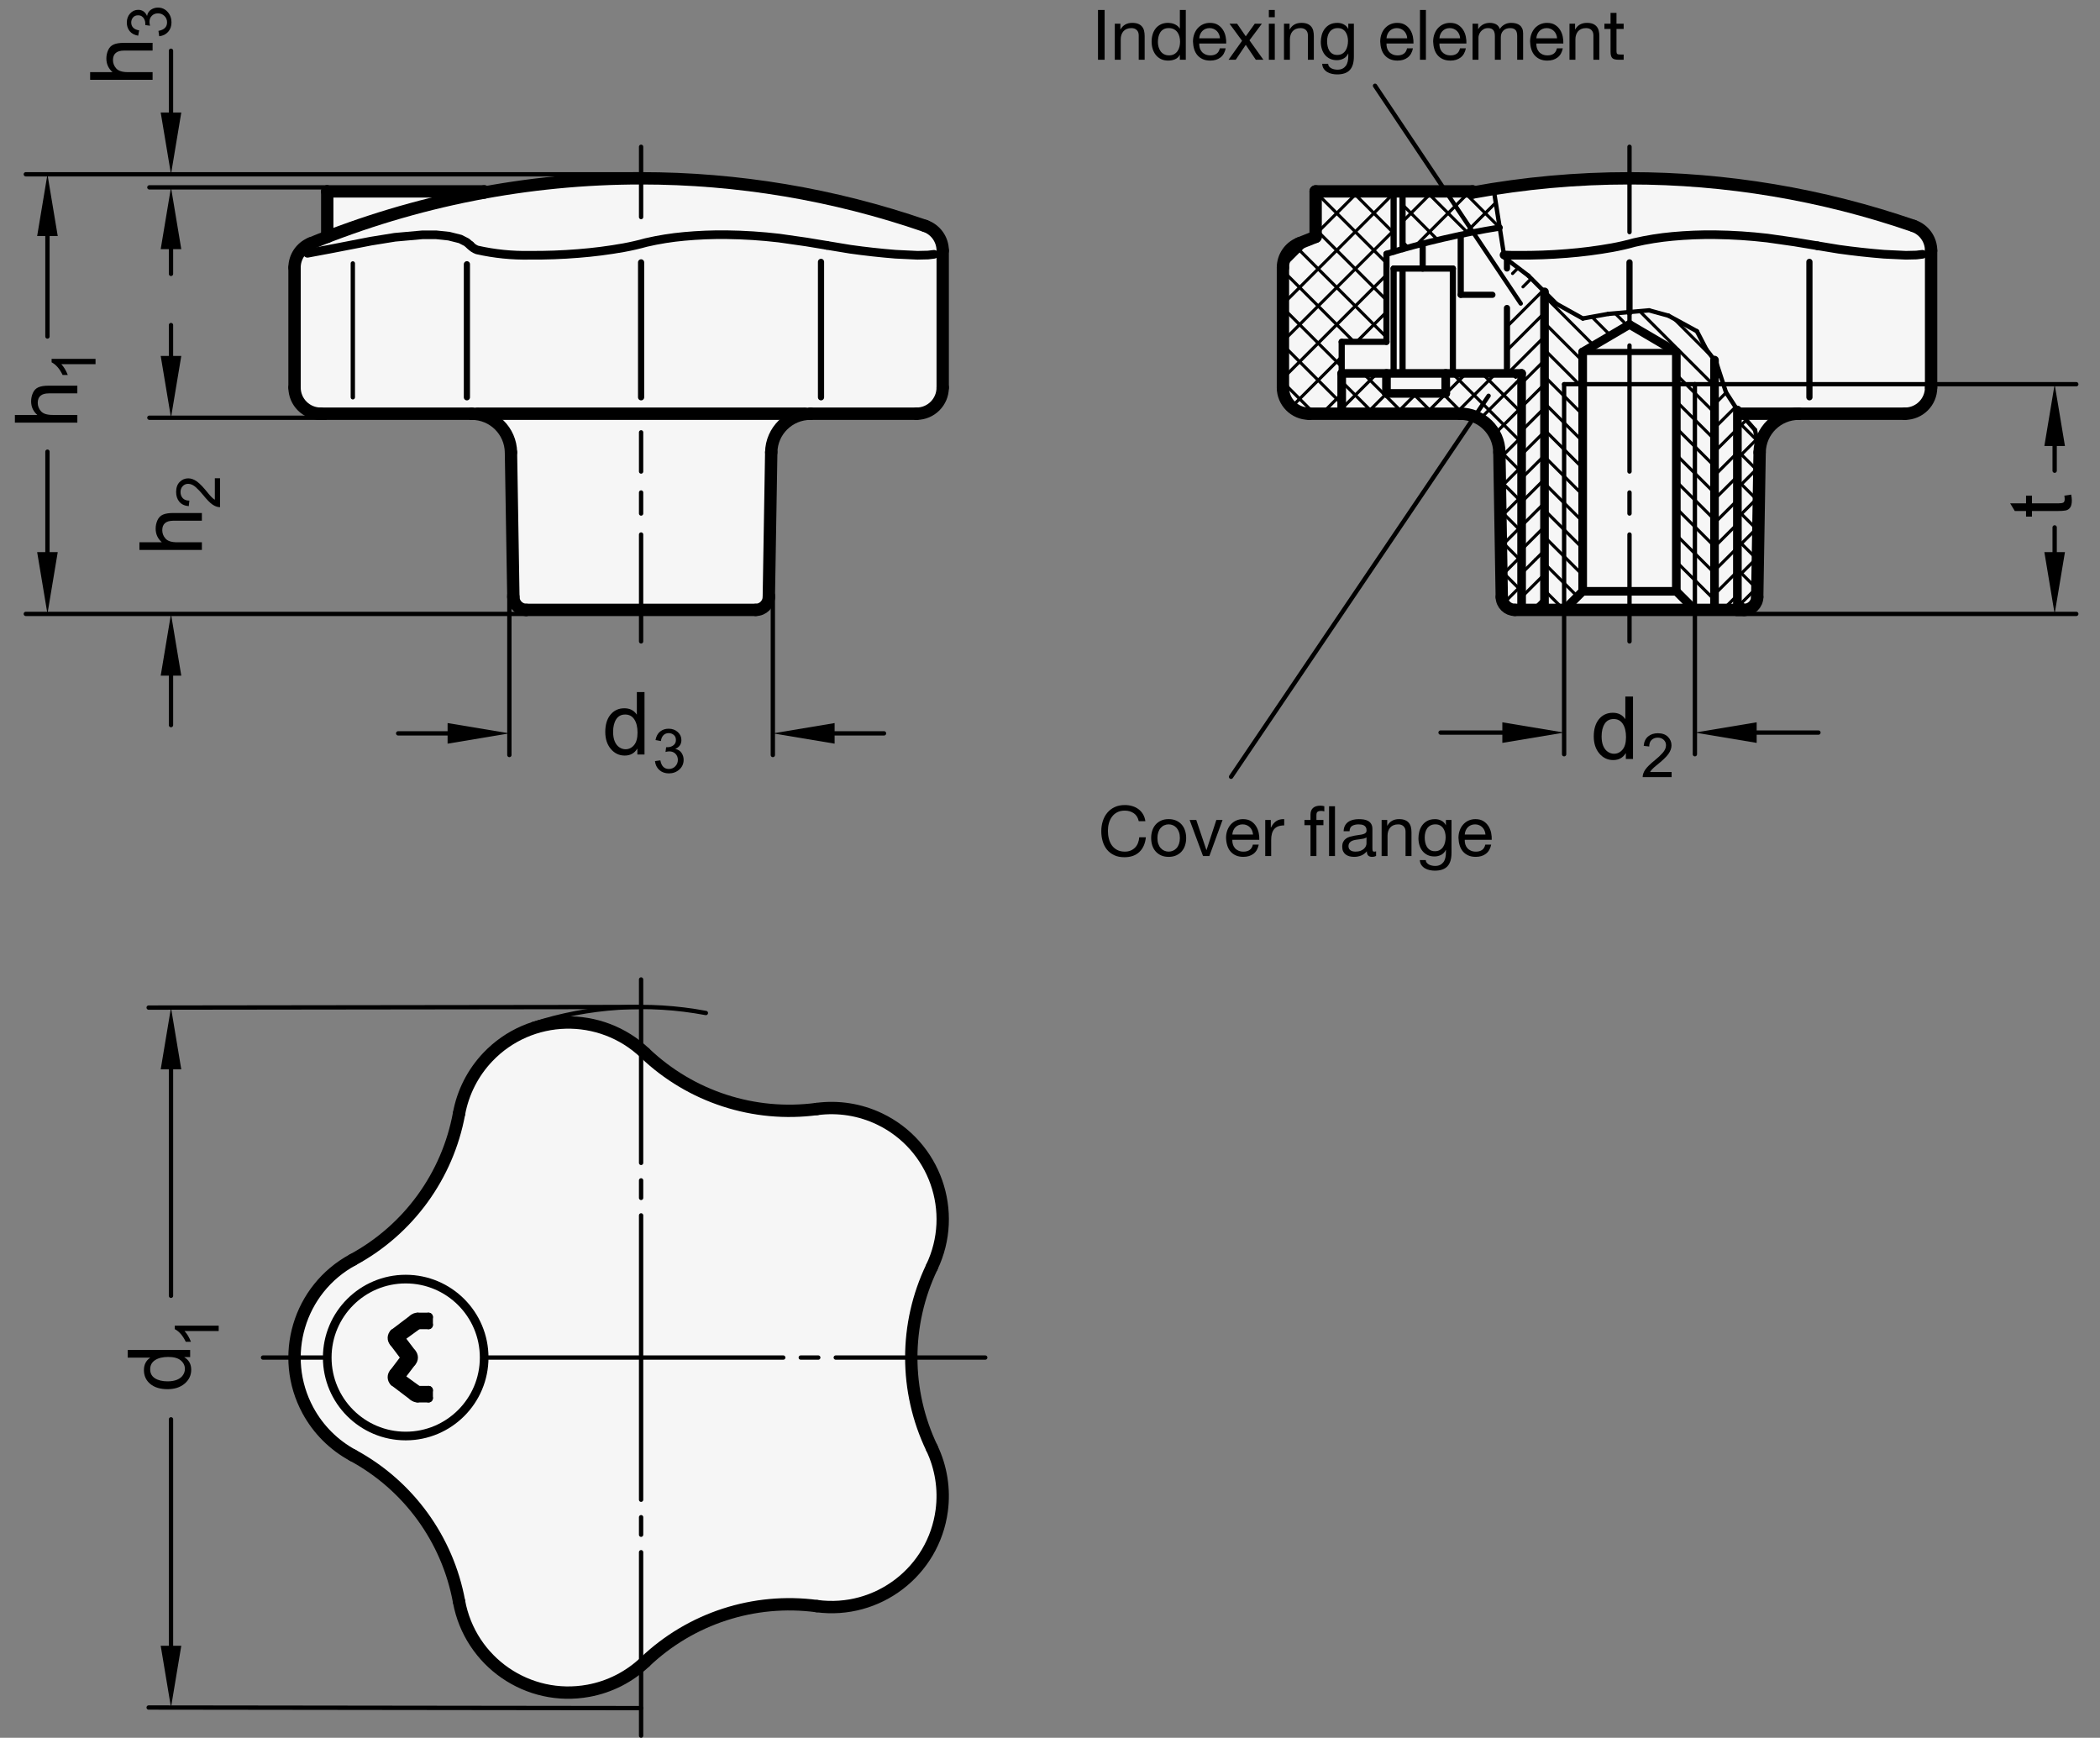 <?xml version="1.0" encoding="utf-8"?>
<!-- Generator: Adobe Illustrator 19.1.0, SVG Export Plug-In . SVG Version: 6.00 Build 0)  -->
<svg version="1.1" xmlns="http://www.w3.org/2000/svg" xmlns:xlink="http://www.w3.org/1999/xlink" x="0px" y="0px"
	 viewBox="0 0 240.905 199.349" enable-background="new 0 0 240.905 199.349" xml:space="preserve">
<rect x="0" y="0" width="240.905" height="199.349" fill="#808080" stroke="none"/>
<g id="MD_x5F_3_x5F_FUELLUNG_x5F_WS">
	<g id="POLYLINE_4_">
		<path fill="#FFFFFF" d="M40.473,144.515c-6.194,3.351-8.499,11.09-5.147,17.284c1.179,2.18,2.968,3.968,5.147,5.147
			c6.391,3.458,10.872,9.625,12.186,16.772c1.273,6.927,7.92,11.51,14.847,10.236c2.437-0.448,4.691-1.596,6.486-3.305
			c5.264-5.01,12.514-7.366,19.717-6.406c6.981,0.93,13.394-3.976,14.323-10.957c0.327-2.456-0.069-4.955-1.139-7.19
			c-3.138-6.554-3.138-14.177,0-20.732c3.041-6.352,0.357-13.967-5.995-17.008c-2.235-1.07-4.734-1.466-7.19-1.139
			c-7.203,0.959-14.453-1.397-19.717-6.406c-5.101-4.855-13.173-4.656-18.028,0.445c-1.708,1.795-2.857,4.049-3.305,6.486
			C51.345,134.89,46.864,141.057,40.473,144.515z"/>
	</g>
	<g id="POLYLINE_5_">
		<path fill="#FFFFFF" d="M54.117,47.459c2.456,0,4.459,1.97,4.5,4.426l0.277,16.602c0.014,0.819,0.681,1.475,1.5,1.475h26.303
			c0.819,0,1.486-0.657,1.5-1.475l0.277-16.602c0.041-2.456,2.044-4.426,4.5-4.426h12.17c1.657,0,3-1.343,3-3V28.751
			c0-1.28-0.812-2.419-2.022-2.836c-10.481-3.616-21.49-5.461-32.577-5.461c-6.038,0-12.064,0.547-18.003,1.636v-0.134H37.54v5.213
			c-0.632,0.244-1.261,0.495-1.888,0.752c-1.126,0.462-1.862,1.559-1.862,2.776v13.762c0,1.657,1.343,3,3,3H54.117z"/>
	</g>
	<g id="POLYLINE_6_">
		<path fill="#FFFFFF" d="M167.502,47.459c2.456,0,4.459,1.97,4.5,4.426l0.277,16.602c0.014,0.819,0.681,1.475,1.5,1.475h26.303
			c0.819,0,1.486-0.657,1.5-1.475l0.277-16.602c0.041-2.456,2.044-4.426,4.5-4.426h12.17c1.657,0,3-1.343,3-3V28.751
			c0-1.28-0.812-2.419-2.022-2.836c-10.481-3.616-21.49-5.461-32.577-5.461c-6.038,0-12.064,0.547-18.003,1.636v-0.134h-18.003
			v5.213c-0.632,0.244-1.261,0.495-1.888,0.752c-1.126,0.462-1.862,1.559-1.862,2.776v13.762c0,1.657,1.343,3,3,3H167.502z"/>
	</g>
</g>
<g id="MD_x5F_3_x5F_FUELLUNG_x5F_GR">
	<g id="POLYLINE">
		<path fill="#F6F6F6" d="M167.502,47.459c2.456,0,4.459,1.97,4.5,4.426l0.277,16.602c0.014,0.819,0.681,1.475,1.5,1.475h26.303
			c0.819,0,1.486-0.657,1.5-1.475l0.277-16.602c0.041-2.456,2.044-4.426,4.5-4.426h12.17c1.657,0,3-1.343,3-3V28.751
			c0-1.28-0.812-2.419-2.022-2.836c-10.481-3.616-21.49-5.461-32.577-5.461c-6.038,0-12.064,0.547-18.003,1.636v-0.134h-18.003
			v5.213c-0.632,0.244-1.261,0.495-1.888,0.752c-1.126,0.462-1.862,1.559-1.862,2.776v13.762c0,1.657,1.343,3,3,3H167.502z"/>
	</g>
	<g id="POLYLINE_1_">
		<path fill="#F6F6F6" d="M54.117,47.459c2.456,0,4.459,1.97,4.5,4.426l0.277,16.602c0.014,0.819,0.681,1.475,1.5,1.475h26.303
			c0.819,0,1.486-0.657,1.5-1.475l0.277-16.602c0.041-2.456,2.044-4.426,4.5-4.426h12.17c1.657,0,3-1.343,3-3V28.751
			c0-1.28-0.812-2.419-2.022-2.836c-10.481-3.616-21.49-5.461-32.577-5.461c-6.038,0-12.064,0.547-18.003,1.636v-0.134H37.54v5.213
			c-0.632,0.244-1.261,0.495-1.888,0.752c-1.126,0.462-1.862,1.559-1.862,2.776v13.762c0,1.657,1.343,3,3,3H54.117z"/>
	</g>
	<g id="POLYLINE_2_">
		<path fill="#F6F6F6" d="M40.473,144.515c-6.194,3.351-8.499,11.09-5.147,17.284c1.179,2.18,2.968,3.968,5.147,5.147
			c6.391,3.458,10.872,9.625,12.186,16.772c1.273,6.927,7.92,11.51,14.847,10.236c2.437-0.448,4.691-1.596,6.486-3.305
			c5.264-5.01,12.514-7.366,19.717-6.406c6.981,0.93,13.394-3.976,14.323-10.957c0.327-2.456-0.069-4.955-1.139-7.19
			c-3.138-6.554-3.138-14.177,0-20.732c3.041-6.352,0.357-13.967-5.995-17.008c-2.235-1.07-4.734-1.466-7.19-1.139
			c-7.203,0.959-14.453-1.397-19.717-6.406c-5.101-4.855-13.173-4.656-18.028,0.445c-1.708,1.795-2.857,4.049-3.305,6.486
			C51.345,134.89,46.864,141.057,40.473,144.515z"/>
	</g>
</g>
<g id="MD_x5F_6_x5F_COLOR_x5F_K100">
	<g id="POLYLINE_3_">
		<path d="M45.2,158.525c-0.005-0.004-0.009-0.009-0.014-0.014c-0.293-0.293-0.293-0.768,0-1.061l1.3-1.72l-1.3-1.72
			c-0.005-0.005-0.009-0.009-0.014-0.014c-0.285-0.3-0.273-0.775,0.028-1.06l2.181-1.65c0.139-0.132,0.324-0.206,0.516-0.206h1.27
			v0.9h-1.214l-2.039,1.487l1.313,1.734c0.293,0.293,0.293,0.768,0,1.061l-1.313,1.734l2.039,1.487h1.214v0.9h-1.27
			c-0.192,0-0.377-0.074-0.516-0.206L45.2,158.525z"/>
	</g>
</g>
<g id="MD_x5F_1_x5F_050">
	<g id="LINE">
		
			<line fill="none" stroke="#000000" stroke-width="0.709" stroke-linecap="round" stroke-linejoin="round" stroke-miterlimit="10" x1="186.931" y1="40.376" x2="181.56" y2="40.376"/>
	</g>
	<g id="LINE_3_">
		
			<line fill="none" stroke="#000000" stroke-width="0.709" stroke-linecap="round" stroke-linejoin="round" stroke-miterlimit="10" x1="186.931" y1="40.376" x2="192.302" y2="40.376"/>
	</g>
	<g id="LINE_26_">
		
			<line fill="none" stroke="#000000" stroke-width="0.709" stroke-linecap="round" stroke-linejoin="round" stroke-miterlimit="10" x1="172.874" y1="42.837" x2="172.874" y2="35.332"/>
	</g>
	<g id="LINE_27_">
		
			<line fill="none" stroke="#000000" stroke-width="0.709" stroke-linecap="round" stroke-linejoin="round" stroke-miterlimit="10" x1="172.874" y1="30.798" x2="172.874" y2="29.762"/>
	</g>
	<g id="LINE_28_">
		
			<line fill="none" stroke="#000000" stroke-width="0.709" stroke-linecap="round" stroke-linejoin="round" stroke-miterlimit="10" x1="166.668" y1="42.837" x2="166.668" y2="30.808"/>
	</g>
	<g id="LINE_29_">
		
			<line fill="none" stroke="#000000" stroke-width="0.709" stroke-linecap="round" stroke-linejoin="round" stroke-miterlimit="10" x1="153.915" y1="39.214" x2="153.915" y2="42.837"/>
	</g>
	<g id="LINE_75_">
		
			<line fill="none" stroke="#000000" stroke-width="0.709" stroke-linecap="round" stroke-linejoin="round" stroke-miterlimit="10" x1="160.896" y1="30.808" x2="160.896" y2="42.837"/>
	</g>
	<g id="LINE_76_">
		
			<line fill="none" stroke="#000000" stroke-width="0.709" stroke-linecap="round" stroke-linejoin="round" stroke-miterlimit="10" x1="159.871" y1="30.808" x2="159.871" y2="42.837"/>
	</g>
	<g id="LINE_195_">
		
			<line fill="none" stroke="#000000" stroke-width="0.709" stroke-linecap="round" stroke-linejoin="round" stroke-miterlimit="10" x1="167.57" y1="33.817" x2="171.204" y2="33.817"/>
	</g>
	<g id="ARC_32_">
		
			<path fill="none" stroke="#000000" stroke-width="0.709" stroke-linecap="round" stroke-linejoin="round" stroke-miterlimit="10" d="
			M172.041,26.105c-4.393,0.713-8.733,1.72-12.99,3.015"/>
	</g>
	<g id="LINE_203_">
		
			<line fill="none" stroke="#000000" stroke-width="0.709" stroke-linecap="round" stroke-linejoin="round" stroke-miterlimit="10" x1="160.896" y1="21.955" x2="160.896" y2="28.578"/>
	</g>
	<g id="LINE_204_">
		
			<line fill="none" stroke="#000000" stroke-width="0.709" stroke-linecap="round" stroke-linejoin="round" stroke-miterlimit="10" x1="159.871" y1="21.955" x2="159.871" y2="28.874"/>
	</g>
	<g id="LINE_206_">
		
			<line fill="none" stroke="#000000" stroke-width="0.709" stroke-linecap="round" stroke-linejoin="round" stroke-miterlimit="10" x1="159.051" y1="39.214" x2="153.915" y2="39.214"/>
	</g>
	<g id="LINE_207_">
		
			<line fill="none" stroke="#000000" stroke-width="0.709" stroke-linecap="round" stroke-linejoin="round" stroke-miterlimit="10" x1="167.57" y1="26.938" x2="167.57" y2="33.817"/>
	</g>
	<g id="LINE_208_">
		
			<line fill="none" stroke="#000000" stroke-width="0.709" stroke-linecap="round" stroke-linejoin="round" stroke-miterlimit="10" x1="166.668" y1="30.808" x2="159.871" y2="30.808"/>
	</g>
	<g id="LINE_209_">
		
			<line fill="none" stroke="#000000" stroke-width="0.709" stroke-linecap="round" stroke-linejoin="round" stroke-miterlimit="10" x1="163.205" y1="27.954" x2="163.205" y2="30.808"/>
	</g>
	<g id="LINE_210_">
		
			<line fill="none" stroke="#000000" stroke-width="0.709" stroke-linecap="round" stroke-linejoin="round" stroke-miterlimit="10" x1="159.051" y1="29.12" x2="159.051" y2="39.214"/>
	</g>
	<g id="LINE_254_">
		
			<line fill="none" stroke="#000000" stroke-width="0.709" stroke-linecap="round" stroke-linejoin="round" stroke-miterlimit="10" x1="53.561" y1="45.574" x2="53.562" y2="30.315"/>
	</g>
	<g id="LINE_255_">
		
			<line fill="none" stroke="#000000" stroke-width="0.709" stroke-linecap="round" stroke-linejoin="round" stroke-miterlimit="10" x1="73.545" y1="30.099" x2="73.545" y2="45.574"/>
	</g>
	<g id="LINE_256_">
		
			<line fill="none" stroke="#000000" stroke-width="0.709" stroke-linecap="round" stroke-linejoin="round" stroke-miterlimit="10" x1="94.185" y1="45.574" x2="94.185" y2="30.041"/>
	</g>
	<g id="LINE_258_">
		
			<line fill="none" stroke="#000000" stroke-width="0.709" stroke-linecap="round" stroke-linejoin="round" stroke-miterlimit="10" x1="207.571" y1="45.574" x2="207.571" y2="30.041"/>
	</g>
	<g id="LINE_259_">
		
			<line fill="none" stroke="#000000" stroke-width="0.709" stroke-linecap="round" stroke-linejoin="round" stroke-miterlimit="10" x1="186.931" y1="30.099" x2="186.931" y2="35.836"/>
	</g>
</g>
<g id="MD_x5F_1_x5F_070">
	<g id="LINE_1_">
		
			<line fill="none" stroke="#000000" stroke-width="0.992" stroke-linecap="round" stroke-linejoin="round" stroke-miterlimit="10" x1="192.302" y1="67.832" x2="186.826" y2="67.832"/>
	</g>
	<g id="LINE_2_">
		
			<line fill="none" stroke="#000000" stroke-width="0.992" stroke-linecap="round" stroke-linejoin="round" stroke-miterlimit="10" x1="181.56" y1="67.832" x2="186.826" y2="67.832"/>
	</g>
	<g id="LINE_4_">
		
			<line fill="none" stroke="#000000" stroke-width="0.992" stroke-linecap="round" stroke-linejoin="round" stroke-miterlimit="10" x1="196.682" y1="41.305" x2="196.682" y2="69.962"/>
	</g>
	<g id="LINE_5_">
		
			<line fill="none" stroke="#000000" stroke-width="0.992" stroke-linecap="round" stroke-linejoin="round" stroke-miterlimit="10" x1="177.18" y1="33.481" x2="177.18" y2="69.962"/>
	</g>
	<g id="LINE_6_">
		
			<line fill="none" stroke="#000000" stroke-width="0.992" stroke-linecap="round" stroke-linejoin="round" stroke-miterlimit="10" x1="192.302" y1="40.376" x2="186.931" y2="37.222"/>
	</g>
	<g id="LINE_7_">
		
			<line fill="none" stroke="#000000" stroke-width="0.992" stroke-linecap="round" stroke-linejoin="round" stroke-miterlimit="10" x1="192.302" y1="40.376" x2="192.302" y2="67.832"/>
	</g>
	<g id="LINE_8_">
		
			<line fill="none" stroke="#000000" stroke-width="0.992" stroke-linecap="round" stroke-linejoin="round" stroke-miterlimit="10" x1="181.56" y1="40.376" x2="186.931" y2="37.222"/>
	</g>
	<g id="CIRCLE">
		
			<path fill="none" stroke="#000000" stroke-width="0.992" stroke-linecap="round" stroke-linejoin="round" stroke-miterlimit="10" d="
			M37.54,155.731c0-4.971,4.03-9.001,9.001-9.001s9.001,4.03,9.001,9.001s-4.03,9.001-9.001,9.001S37.54,160.702,37.54,155.731
			L37.54,155.731z"/>
	</g>
	<g id="ARC_7_">
		
			<path fill="none" stroke="#000000" stroke-width="0.992" stroke-linecap="round" stroke-linejoin="round" stroke-miterlimit="10" d="
			M45.2,152.936c-0.3,0.285-0.313,0.76-0.028,1.06c0.004,0.005,0.009,0.009,0.014,0.014"/>
	</g>
	<g id="LINE_87_">
		
			<line fill="none" stroke="#000000" stroke-width="0.992" stroke-linecap="round" stroke-linejoin="round" stroke-miterlimit="10" x1="45.914" y1="153.467" x2="47.228" y2="155.2"/>
	</g>
	<g id="LINE_89_">
		
			<line fill="none" stroke="#000000" stroke-width="0.992" stroke-linecap="round" stroke-linejoin="round" stroke-miterlimit="10" x1="47.897" y1="160.381" x2="49.167" y2="160.381"/>
	</g>
	<g id="LINE_90_">
		
			<line fill="none" stroke="#000000" stroke-width="0.992" stroke-linecap="round" stroke-linejoin="round" stroke-miterlimit="10" x1="47.953" y1="159.481" x2="49.167" y2="159.481"/>
	</g>
	<g id="LINE_91_">
		
			<line fill="none" stroke="#000000" stroke-width="0.992" stroke-linecap="round" stroke-linejoin="round" stroke-miterlimit="10" x1="49.167" y1="159.481" x2="49.167" y2="160.381"/>
	</g>
	<g id="LINE_92_">
		
			<line fill="none" stroke="#000000" stroke-width="0.992" stroke-linecap="round" stroke-linejoin="round" stroke-miterlimit="10" x1="45.914" y1="157.995" x2="47.228" y2="156.261"/>
	</g>
	<g id="LINE_93_">
		
			<line fill="none" stroke="#000000" stroke-width="0.992" stroke-linecap="round" stroke-linejoin="round" stroke-miterlimit="10" x1="45.186" y1="157.451" x2="46.485" y2="155.731"/>
	</g>
	<g id="ARC_9_">
		
			<path fill="none" stroke="#000000" stroke-width="0.992" stroke-linecap="round" stroke-linejoin="round" stroke-miterlimit="10" d="
			M45.186,157.451c-0.293,0.293-0.293,0.768,0,1.061c0.005,0.005,0.009,0.009,0.014,0.014"/>
	</g>
	<g id="LINE_94_">
		
			<line fill="none" stroke="#000000" stroke-width="0.992" stroke-linecap="round" stroke-linejoin="round" stroke-miterlimit="10" x1="47.381" y1="160.175" x2="45.2" y2="158.525"/>
	</g>
	<g id="LINE_95_">
		
			<line fill="none" stroke="#000000" stroke-width="0.992" stroke-linecap="round" stroke-linejoin="round" stroke-miterlimit="10" x1="47.953" y1="159.481" x2="45.914" y2="157.995"/>
	</g>
	<g id="ARC_10_">
		
			<path fill="none" stroke="#000000" stroke-width="0.992" stroke-linecap="round" stroke-linejoin="round" stroke-miterlimit="10" d="
			M47.381,160.175c0.139,0.132,0.324,0.206,0.516,0.206"/>
	</g>
	<g id="LINE_96_">
		
			<line fill="none" stroke="#000000" stroke-width="0.992" stroke-linecap="round" stroke-linejoin="round" stroke-miterlimit="10" x1="45.186" y1="154.011" x2="46.485" y2="155.731"/>
	</g>
	<g id="ARC_11_">
		
			<path fill="none" stroke="#000000" stroke-width="0.992" stroke-linecap="round" stroke-linejoin="round" stroke-miterlimit="10" d="
			M47.228,156.261c0.293-0.293,0.293-0.768,0-1.061"/>
	</g>
	<g id="LINE_99_">
		
			<line fill="none" stroke="#000000" stroke-width="0.992" stroke-linecap="round" stroke-linejoin="round" stroke-miterlimit="10" x1="47.953" y1="151.98" x2="49.167" y2="151.98"/>
	</g>
	<g id="LINE_100_">
		
			<line fill="none" stroke="#000000" stroke-width="0.992" stroke-linecap="round" stroke-linejoin="round" stroke-miterlimit="10" x1="47.897" y1="151.08" x2="49.167" y2="151.08"/>
	</g>
	<g id="LINE_101_">
		
			<line fill="none" stroke="#000000" stroke-width="0.992" stroke-linecap="round" stroke-linejoin="round" stroke-miterlimit="10" x1="49.167" y1="151.08" x2="49.167" y2="151.98"/>
	</g>
	<g id="LINE_102_">
		
			<line fill="none" stroke="#000000" stroke-width="0.992" stroke-linecap="round" stroke-linejoin="round" stroke-miterlimit="10" x1="47.381" y1="151.286" x2="45.2" y2="152.936"/>
	</g>
	<g id="LINE_103_">
		
			<line fill="none" stroke="#000000" stroke-width="0.992" stroke-linecap="round" stroke-linejoin="round" stroke-miterlimit="10" x1="47.953" y1="151.98" x2="45.914" y2="153.467"/>
	</g>
	<g id="ARC_13_">
		
			<path fill="none" stroke="#000000" stroke-width="0.992" stroke-linecap="round" stroke-linejoin="round" stroke-miterlimit="10" d="
			M47.897,151.08c-0.192,0-0.377,0.074-0.516,0.206"/>
	</g>
	<g id="LINE_117_">
		
			<line fill="none" stroke="#000000" stroke-width="0.992" stroke-linecap="round" stroke-linejoin="round" stroke-miterlimit="10" x1="174.554" y1="42.837" x2="153.915" y2="42.837"/>
	</g>
	<g id="LINE_148_">
		
			<line fill="none" stroke="#000000" stroke-width="0.992" stroke-linecap="round" stroke-linejoin="round" stroke-miterlimit="10" x1="153.915" y1="42.837" x2="153.915" y2="47.459"/>
	</g>
	<g id="LINE_149_">
		
			<line fill="none" stroke="#000000" stroke-width="0.992" stroke-linecap="round" stroke-linejoin="round" stroke-miterlimit="10" x1="165.848" y1="45.13" x2="165.848" y2="42.837"/>
	</g>
	<g id="LINE_150_">
		
			<line fill="none" stroke="#000000" stroke-width="0.992" stroke-linecap="round" stroke-linejoin="round" stroke-miterlimit="10" x1="159.051" y1="45.13" x2="165.848" y2="45.13"/>
	</g>
	<g id="LINE_151_">
		
			<line fill="none" stroke="#000000" stroke-width="0.992" stroke-linecap="round" stroke-linejoin="round" stroke-miterlimit="10" x1="159.051" y1="42.837" x2="159.051" y2="45.13"/>
	</g>
	<g id="LINE_152_">
		
			<line fill="none" stroke="#000000" stroke-width="0.992" stroke-linecap="round" stroke-linejoin="round" stroke-miterlimit="10" x1="174.554" y1="69.962" x2="174.554" y2="42.837"/>
	</g>
	<g id="LINE_159_">
		
			<line fill="none" stroke="#000000" stroke-width="0.992" stroke-linecap="round" stroke-linejoin="round" stroke-miterlimit="10" x1="199.308" y1="69.962" x2="199.308" y2="47.028"/>
	</g>
	<g id="LINE_225_">
		
			<line fill="none" stroke="#000000" stroke-width="0.992" stroke-linecap="round" stroke-linejoin="round" stroke-miterlimit="10" x1="181.56" y1="40.376" x2="181.56" y2="67.832"/>
	</g>
	<g id="LINE_226_">
		
			<line fill="none" stroke="#000000" stroke-width="0.992" stroke-linecap="round" stroke-linejoin="round" stroke-miterlimit="10" x1="179.43" y1="69.962" x2="181.56" y2="67.832"/>
	</g>
	<g id="LINE_227_">
		
			<line fill="none" stroke="#000000" stroke-width="0.992" stroke-linecap="round" stroke-linejoin="round" stroke-miterlimit="10" x1="194.432" y1="69.962" x2="192.302" y2="67.832"/>
	</g>
	<g id="LWPOLYLINE">
		
			<polyline fill="none" stroke="#000000" stroke-width="0.992" stroke-linecap="round" stroke-linejoin="round" stroke-miterlimit="10" points="
			35.273,29.057 37.836,28.578 42.555,27.662 45.3,27.219 48.448,26.937 50.052,26.938 51.499,27.091 52.801,27.417 53.53,27.79 
			53.947,28.142 		"/>
	</g>
	<g id="LWPOLYLINE_1_">
		
			<path fill="none" stroke="#000000" stroke-width="0.992" stroke-linecap="round" stroke-linejoin="round" stroke-miterlimit="10" d="
			M53.947,28.142c0.216,0.235,0.484,0.416,0.783,0.527c1.989,0.448,4.025,0.654,6.063,0.613c1.849,0.015,3.697-0.053,5.539-0.203
			c1.747-0.135,3.487-0.358,5.212-0.667c0.863-0.157,1.719-0.354,2.564-0.591c1.44-0.334,2.901-0.568,4.372-0.702
			c1.633-0.151,3.273-0.217,4.913-0.195c1.995,0.025,3.987,0.154,5.968,0.386l3.116,0.445l2.376,0.392"/>
	</g>
	<g id="LWPOLYLINE_2_">
		
			<path fill="none" stroke="#000000" stroke-width="0.992" stroke-linecap="round" stroke-linejoin="round" stroke-miterlimit="10" d="
			M94.853,28.148l2.687,0.444c1.726,0.243,3.459,0.434,5.197,0.572l2.512,0.12l1.205-0.027l0.693-0.083"/>
	</g>
	<g id="LWPOLYLINE_3_">
		
			<path fill="none" stroke="#000000" stroke-width="0.992" stroke-linecap="round" stroke-linejoin="round" stroke-miterlimit="10" d="
			M172.537,29.252c0.547,0.027,1.094,0.037,1.641,0.031c1.849,0.015,3.697-0.053,5.539-0.203c1.747-0.135,3.487-0.358,5.212-0.667
			c0.863-0.157,1.719-0.354,2.564-0.591c1.44-0.334,2.901-0.568,4.372-0.702c1.633-0.151,3.273-0.217,4.913-0.195
			c1.995,0.025,3.987,0.154,5.968,0.386l3.116,0.445l2.62,0.433"/>
	</g>
	<g id="LWPOLYLINE_4_">
		
			<path fill="none" stroke="#000000" stroke-width="0.992" stroke-linecap="round" stroke-linejoin="round" stroke-miterlimit="10" d="
			M208.483,28.188l2.443,0.403c1.726,0.243,3.459,0.434,5.197,0.572l2.512,0.12l1.205-0.027l0.693-0.083"/>
	</g>
</g>
<g id="MD_x5F_2_x5F_SCHRAFFUR">
	<g id="LINE_9_">
		
			<line fill="none" stroke="#000000" stroke-width="0.354" stroke-linecap="round" stroke-linejoin="round" stroke-miterlimit="10" x1="173.515" y1="31.376" x2="174.156" y2="30.735"/>
	</g>
	<g id="LINE_10_">
		
			<line fill="none" stroke="#000000" stroke-width="0.354" stroke-linecap="round" stroke-linejoin="round" stroke-miterlimit="10" x1="174.709" y1="32.907" x2="175.66" y2="31.957"/>
	</g>
	<g id="LINE_11_">
		
			<line fill="none" stroke="#000000" stroke-width="0.354" stroke-linecap="round" stroke-linejoin="round" stroke-miterlimit="10" x1="172.874" y1="37.468" x2="177.021" y2="33.322"/>
	</g>
	<g id="LINE_12_">
		
			<line fill="none" stroke="#000000" stroke-width="0.354" stroke-linecap="round" stroke-linejoin="round" stroke-miterlimit="10" x1="172.874" y1="40.194" x2="177.18" y2="35.889"/>
	</g>
	<g id="LINE_13_">
		
			<line fill="none" stroke="#000000" stroke-width="0.354" stroke-linecap="round" stroke-linejoin="round" stroke-miterlimit="10" x1="172.958" y1="42.837" x2="177.18" y2="38.615"/>
	</g>
	<g id="LINE_14_">
		
			<line fill="none" stroke="#000000" stroke-width="0.354" stroke-linecap="round" stroke-linejoin="round" stroke-miterlimit="10" x1="174.554" y1="43.966" x2="177.18" y2="41.341"/>
	</g>
	<g id="LINE_15_">
		
			<line fill="none" stroke="#000000" stroke-width="0.354" stroke-linecap="round" stroke-linejoin="round" stroke-miterlimit="10" x1="174.554" y1="46.692" x2="177.18" y2="44.067"/>
	</g>
	<g id="LINE_16_">
		
			<line fill="none" stroke="#000000" stroke-width="0.354" stroke-linecap="round" stroke-linejoin="round" stroke-miterlimit="10" x1="174.554" y1="49.418" x2="177.18" y2="46.793"/>
	</g>
	<g id="LINE_17_">
		
			<line fill="none" stroke="#000000" stroke-width="0.354" stroke-linecap="round" stroke-linejoin="round" stroke-miterlimit="10" x1="174.554" y1="52.144" x2="177.18" y2="49.519"/>
	</g>
	<g id="LINE_18_">
		
			<line fill="none" stroke="#000000" stroke-width="0.354" stroke-linecap="round" stroke-linejoin="round" stroke-miterlimit="10" x1="174.554" y1="54.87" x2="177.18" y2="52.245"/>
	</g>
	<g id="LINE_19_">
		
			<line fill="none" stroke="#000000" stroke-width="0.354" stroke-linecap="round" stroke-linejoin="round" stroke-miterlimit="10" x1="174.554" y1="57.596" x2="177.18" y2="54.971"/>
	</g>
	<g id="LINE_20_">
		
			<line fill="none" stroke="#000000" stroke-width="0.354" stroke-linecap="round" stroke-linejoin="round" stroke-miterlimit="10" x1="174.554" y1="60.322" x2="177.18" y2="57.697"/>
	</g>
	<g id="LINE_21_">
		
			<line fill="none" stroke="#000000" stroke-width="0.354" stroke-linecap="round" stroke-linejoin="round" stroke-miterlimit="10" x1="174.554" y1="63.048" x2="177.18" y2="60.423"/>
	</g>
	<g id="LINE_22_">
		
			<line fill="none" stroke="#000000" stroke-width="0.354" stroke-linecap="round" stroke-linejoin="round" stroke-miterlimit="10" x1="174.554" y1="65.774" x2="176.137" y2="64.191"/>
	</g>
	<g id="LINE_23_">
		
			<line fill="none" stroke="#000000" stroke-width="0.354" stroke-linecap="round" stroke-linejoin="round" stroke-miterlimit="10" x1="176.137" y1="64.191" x2="177.18" y2="63.149"/>
	</g>
	<g id="LINE_24_">
		
			<line fill="none" stroke="#000000" stroke-width="0.354" stroke-linecap="round" stroke-linejoin="round" stroke-miterlimit="10" x1="174.554" y1="68.5" x2="177.18" y2="65.875"/>
	</g>
	<g id="LINE_25_">
		
			<line fill="none" stroke="#000000" stroke-width="0.354" stroke-linecap="round" stroke-linejoin="round" stroke-miterlimit="10" x1="175.818" y1="69.962" x2="177.18" y2="68.601"/>
	</g>
	<g id="LINE_30_">
		
			<line fill="none" stroke="#000000" stroke-width="0.354" stroke-linecap="round" stroke-linejoin="round" stroke-miterlimit="10" x1="179.429" y1="69.962" x2="177.18" y2="67.713"/>
	</g>
	<g id="LINE_31_">
		
			<line fill="none" stroke="#000000" stroke-width="0.354" stroke-linecap="round" stroke-linejoin="round" stroke-miterlimit="10" x1="180.963" y1="68.429" x2="177.18" y2="64.646"/>
	</g>
	<g id="LINE_32_">
		
			<line fill="none" stroke="#000000" stroke-width="0.354" stroke-linecap="round" stroke-linejoin="round" stroke-miterlimit="10" x1="181.56" y1="65.959" x2="177.18" y2="61.579"/>
	</g>
	<g id="LINE_33_">
		
			<line fill="none" stroke="#000000" stroke-width="0.354" stroke-linecap="round" stroke-linejoin="round" stroke-miterlimit="10" x1="181.56" y1="62.892" x2="177.18" y2="58.512"/>
	</g>
	<g id="LINE_34_">
		
			<line fill="none" stroke="#000000" stroke-width="0.354" stroke-linecap="round" stroke-linejoin="round" stroke-miterlimit="10" x1="181.56" y1="59.826" x2="177.18" y2="55.446"/>
	</g>
	<g id="LINE_35_">
		
			<line fill="none" stroke="#000000" stroke-width="0.354" stroke-linecap="round" stroke-linejoin="round" stroke-miterlimit="10" x1="181.56" y1="56.759" x2="177.18" y2="52.379"/>
	</g>
	<g id="LINE_36_">
		
			<line fill="none" stroke="#000000" stroke-width="0.354" stroke-linecap="round" stroke-linejoin="round" stroke-miterlimit="10" x1="181.56" y1="53.692" x2="177.18" y2="49.312"/>
	</g>
	<g id="LINE_37_">
		
			<line fill="none" stroke="#000000" stroke-width="0.354" stroke-linecap="round" stroke-linejoin="round" stroke-miterlimit="10" x1="181.56" y1="50.626" x2="177.18" y2="46.245"/>
	</g>
	<g id="LINE_38_">
		
			<line fill="none" stroke="#000000" stroke-width="0.354" stroke-linecap="round" stroke-linejoin="round" stroke-miterlimit="10" x1="181.56" y1="47.559" x2="177.18" y2="43.179"/>
	</g>
	<g id="LINE_39_">
		
			<line fill="none" stroke="#000000" stroke-width="0.354" stroke-linecap="round" stroke-linejoin="round" stroke-miterlimit="10" x1="181.56" y1="44.492" x2="177.18" y2="40.112"/>
	</g>
	<g id="LINE_40_">
		
			<line fill="none" stroke="#000000" stroke-width="0.354" stroke-linecap="round" stroke-linejoin="round" stroke-miterlimit="10" x1="181.56" y1="41.425" x2="177.18" y2="37.045"/>
	</g>
	<g id="LINE_41_">
		
			<line fill="none" stroke="#000000" stroke-width="0.354" stroke-linecap="round" stroke-linejoin="round" stroke-miterlimit="10" x1="182.831" y1="39.63" x2="177.18" y2="33.979"/>
	</g>
	<g id="LINE_42_">
		
			<line fill="none" stroke="#000000" stroke-width="0.354" stroke-linecap="round" stroke-linejoin="round" stroke-miterlimit="10" x1="184.763" y1="38.495" x2="182.616" y2="36.348"/>
	</g>
	<g id="LINE_43_">
		
			<line fill="none" stroke="#000000" stroke-width="0.354" stroke-linecap="round" stroke-linejoin="round" stroke-miterlimit="10" x1="186.695" y1="37.361" x2="185.276" y2="35.941"/>
	</g>
	<g id="LINE_44_">
		
			<line fill="none" stroke="#000000" stroke-width="0.354" stroke-linecap="round" stroke-linejoin="round" stroke-miterlimit="10" x1="194.763" y1="69.962" x2="192.302" y2="67.502"/>
	</g>
	<g id="LINE_45_">
		
			<line fill="none" stroke="#000000" stroke-width="0.354" stroke-linecap="round" stroke-linejoin="round" stroke-miterlimit="10" x1="196.682" y1="68.815" x2="192.302" y2="64.435"/>
	</g>
	<g id="LINE_46_">
		
			<line fill="none" stroke="#000000" stroke-width="0.354" stroke-linecap="round" stroke-linejoin="round" stroke-miterlimit="10" x1="196.682" y1="65.748" x2="192.302" y2="61.368"/>
	</g>
	<g id="LINE_47_">
		
			<line fill="none" stroke="#000000" stroke-width="0.354" stroke-linecap="round" stroke-linejoin="round" stroke-miterlimit="10" x1="196.682" y1="62.682" x2="192.302" y2="58.301"/>
	</g>
	<g id="LINE_48_">
		
			<line fill="none" stroke="#000000" stroke-width="0.354" stroke-linecap="round" stroke-linejoin="round" stroke-miterlimit="10" x1="196.682" y1="59.615" x2="192.302" y2="55.235"/>
	</g>
	<g id="LINE_49_">
		
			<line fill="none" stroke="#000000" stroke-width="0.354" stroke-linecap="round" stroke-linejoin="round" stroke-miterlimit="10" x1="196.682" y1="56.548" x2="192.302" y2="52.168"/>
	</g>
	<g id="LINE_50_">
		
			<line fill="none" stroke="#000000" stroke-width="0.354" stroke-linecap="round" stroke-linejoin="round" stroke-miterlimit="10" x1="196.682" y1="53.481" x2="192.302" y2="49.101"/>
	</g>
	<g id="LINE_51_">
		
			<line fill="none" stroke="#000000" stroke-width="0.354" stroke-linecap="round" stroke-linejoin="round" stroke-miterlimit="10" x1="196.682" y1="50.415" x2="192.302" y2="46.035"/>
	</g>
	<g id="LINE_52_">
		
			<line fill="none" stroke="#000000" stroke-width="0.354" stroke-linecap="round" stroke-linejoin="round" stroke-miterlimit="10" x1="196.682" y1="47.348" x2="192.302" y2="42.968"/>
	</g>
	<g id="LINE_53_">
		
			<line fill="none" stroke="#000000" stroke-width="0.354" stroke-linecap="round" stroke-linejoin="round" stroke-miterlimit="10" x1="196.682" y1="44.281" x2="188.096" y2="35.695"/>
	</g>
	<g id="LINE_54_">
		
			<line fill="none" stroke="#000000" stroke-width="0.354" stroke-linecap="round" stroke-linejoin="round" stroke-miterlimit="10" x1="196.379" y1="40.911" x2="192.017" y2="36.549"/>
	</g>
	<g id="LINE_56_">
		
			<line fill="none" stroke="#000000" stroke-width="0.354" stroke-linecap="round" stroke-linejoin="round" stroke-miterlimit="10" x1="150.926" y1="22.616" x2="151.587" y2="21.955"/>
	</g>
	<g id="LINE_57_">
		
			<line fill="none" stroke="#000000" stroke-width="0.354" stroke-linecap="round" stroke-linejoin="round" stroke-miterlimit="10" x1="147.176" y1="30.625" x2="150.446" y2="27.355"/>
	</g>
	<g id="LINE_58_">
		
			<line fill="none" stroke="#000000" stroke-width="0.354" stroke-linecap="round" stroke-linejoin="round" stroke-miterlimit="10" x1="150.926" y1="26.876" x2="155.846" y2="21.955"/>
	</g>
	<g id="LINE_59_">
		
			<line fill="none" stroke="#000000" stroke-width="0.354" stroke-linecap="round" stroke-linejoin="round" stroke-miterlimit="10" x1="147.175" y1="34.886" x2="159.871" y2="22.189"/>
	</g>
	<g id="LINE_60_">
		
			<line fill="none" stroke="#000000" stroke-width="0.354" stroke-linecap="round" stroke-linejoin="round" stroke-miterlimit="10" x1="147.175" y1="39.145" x2="159.871" y2="26.449"/>
	</g>
	<g id="LINE_61_">
		
			<line fill="none" stroke="#000000" stroke-width="0.354" stroke-linecap="round" stroke-linejoin="round" stroke-miterlimit="10" x1="147.175" y1="43.404" x2="159.051" y2="31.529"/>
	</g>
	<g id="LINE_62_">
		
			<line fill="none" stroke="#000000" stroke-width="0.354" stroke-linecap="round" stroke-linejoin="round" stroke-miterlimit="10" x1="148.159" y1="46.68" x2="153.915" y2="40.923"/>
	</g>
	<g id="LINE_63_">
		
			<line fill="none" stroke="#000000" stroke-width="0.354" stroke-linecap="round" stroke-linejoin="round" stroke-miterlimit="10" x1="155.624" y1="39.214" x2="159.051" y2="35.788"/>
	</g>
	<g id="LINE_64_">
		
			<line fill="none" stroke="#000000" stroke-width="0.354" stroke-linecap="round" stroke-linejoin="round" stroke-miterlimit="10" x1="151.639" y1="47.459" x2="153.915" y2="45.183"/>
	</g>
	<g id="LINE_65_">
		
			<line fill="none" stroke="#000000" stroke-width="0.354" stroke-linecap="round" stroke-linejoin="round" stroke-miterlimit="10" x1="150.792" y1="47.459" x2="147.175" y2="43.842"/>
	</g>
	<g id="LINE_66_">
		
			<line fill="none" stroke="#000000" stroke-width="0.354" stroke-linecap="round" stroke-linejoin="round" stroke-miterlimit="10" x1="153.915" y1="46.322" x2="147.175" y2="39.582"/>
	</g>
	<g id="LINE_67_">
		
			<line fill="none" stroke="#000000" stroke-width="0.354" stroke-linecap="round" stroke-linejoin="round" stroke-miterlimit="10" x1="153.915" y1="42.063" x2="147.175" y2="35.323"/>
	</g>
	<g id="LINE_68_">
		
			<line fill="none" stroke="#000000" stroke-width="0.354" stroke-linecap="round" stroke-linejoin="round" stroke-miterlimit="10" x1="155.326" y1="39.214" x2="147.175" y2="31.063"/>
	</g>
	<g id="LINE_69_">
		
			<line fill="none" stroke="#000000" stroke-width="0.354" stroke-linecap="round" stroke-linejoin="round" stroke-miterlimit="10" x1="159.051" y1="38.68" x2="148.547" y2="28.176"/>
	</g>
	<g id="LINE_70_">
		
			<line fill="none" stroke="#000000" stroke-width="0.354" stroke-linecap="round" stroke-linejoin="round" stroke-miterlimit="10" x1="159.051" y1="34.42" x2="150.926" y2="26.295"/>
	</g>
	<g id="LINE_71_">
		
			<line fill="none" stroke="#000000" stroke-width="0.354" stroke-linecap="round" stroke-linejoin="round" stroke-miterlimit="10" x1="159.051" y1="30.161" x2="150.926" y2="22.036"/>
	</g>
	<g id="LINE_72_">
		
			<line fill="none" stroke="#000000" stroke-width="0.354" stroke-linecap="round" stroke-linejoin="round" stroke-miterlimit="10" x1="159.871" y1="26.722" x2="155.104" y2="21.955"/>
	</g>
	<g id="LINE_73_">
		
			<line fill="none" stroke="#000000" stroke-width="0.354" stroke-linecap="round" stroke-linejoin="round" stroke-miterlimit="10" x1="159.871" y1="22.463" x2="159.363" y2="21.955"/>
	</g>
	<g id="LINE_118_">
		
			<line fill="none" stroke="#000000" stroke-width="0.354" stroke-linecap="round" stroke-linejoin="round" stroke-miterlimit="10" x1="173.164" y1="69.83" x2="172.411" y2="69.078"/>
	</g>
	<g id="LINE_119_">
		
			<line fill="none" stroke="#000000" stroke-width="0.354" stroke-linecap="round" stroke-linejoin="round" stroke-miterlimit="10" x1="174.554" y1="67.813" x2="172.229" y2="65.488"/>
	</g>
	<g id="LINE_120_">
		
			<line fill="none" stroke="#000000" stroke-width="0.354" stroke-linecap="round" stroke-linejoin="round" stroke-miterlimit="10" x1="154.2" y1="47.459" x2="153.915" y2="47.174"/>
	</g>
	<g id="LINE_121_">
		
			<line fill="none" stroke="#000000" stroke-width="0.354" stroke-linecap="round" stroke-linejoin="round" stroke-miterlimit="10" x1="174.554" y1="64.406" x2="172.171" y2="62.023"/>
	</g>
	<g id="LINE_122_">
		
			<line fill="none" stroke="#000000" stroke-width="0.354" stroke-linecap="round" stroke-linejoin="round" stroke-miterlimit="10" x1="157.607" y1="47.459" x2="153.915" y2="43.767"/>
	</g>
	<g id="LINE_123_">
		
			<line fill="none" stroke="#000000" stroke-width="0.354" stroke-linecap="round" stroke-linejoin="round" stroke-miterlimit="10" x1="174.554" y1="60.998" x2="172.114" y2="58.558"/>
	</g>
	<g id="LINE_124_">
		
			<line fill="none" stroke="#000000" stroke-width="0.354" stroke-linecap="round" stroke-linejoin="round" stroke-miterlimit="10" x1="161.015" y1="47.459" x2="156.393" y2="42.837"/>
	</g>
	<g id="LINE_125_">
		
			<line fill="none" stroke="#000000" stroke-width="0.354" stroke-linecap="round" stroke-linejoin="round" stroke-miterlimit="10" x1="174.554" y1="57.591" x2="172.056" y2="55.093"/>
	</g>
	<g id="LINE_126_">
		
			<line fill="none" stroke="#000000" stroke-width="0.354" stroke-linecap="round" stroke-linejoin="round" stroke-miterlimit="10" x1="164.422" y1="47.459" x2="162.094" y2="45.13"/>
	</g>
	<g id="LINE_127_">
		
			<line fill="none" stroke="#000000" stroke-width="0.354" stroke-linecap="round" stroke-linejoin="round" stroke-miterlimit="10" x1="174.554" y1="54.183" x2="171.99" y2="51.619"/>
	</g>
	<g id="LINE_128_">
		
			<line fill="none" stroke="#000000" stroke-width="0.354" stroke-linecap="round" stroke-linejoin="round" stroke-miterlimit="10" x1="167.843" y1="47.472" x2="165.501" y2="45.13"/>
	</g>
	<g id="LINE_129_">
		
			<line fill="none" stroke="#000000" stroke-width="0.354" stroke-linecap="round" stroke-linejoin="round" stroke-miterlimit="10" x1="174.554" y1="50.776" x2="166.615" y2="42.837"/>
	</g>
	<g id="LINE_130_">
		
			<line fill="none" stroke="#000000" stroke-width="0.354" stroke-linecap="round" stroke-linejoin="round" stroke-miterlimit="10" x1="174.554" y1="47.368" x2="170.022" y2="42.837"/>
	</g>
	<g id="LINE_131_">
		
			<line fill="none" stroke="#000000" stroke-width="0.354" stroke-linecap="round" stroke-linejoin="round" stroke-miterlimit="10" x1="174.554" y1="43.961" x2="174.243" y2="43.65"/>
	</g>
	<g id="LINE_132_">
		
			<line fill="none" stroke="#000000" stroke-width="0.354" stroke-linecap="round" stroke-linejoin="round" stroke-miterlimit="10" x1="173.879" y1="43.286" x2="173.43" y2="42.837"/>
	</g>
	<g id="LINE_133_">
		
			<line fill="none" stroke="#000000" stroke-width="0.354" stroke-linecap="round" stroke-linejoin="round" stroke-miterlimit="10" x1="174.554" y1="67.137" x2="172.48" y2="69.212"/>
	</g>
	<g id="LINE_134_">
		
			<line fill="none" stroke="#000000" stroke-width="0.354" stroke-linecap="round" stroke-linejoin="round" stroke-miterlimit="10" x1="174.554" y1="63.73" x2="172.239" y2="66.045"/>
	</g>
	<g id="LINE_135_">
		
			<line fill="none" stroke="#000000" stroke-width="0.354" stroke-linecap="round" stroke-linejoin="round" stroke-miterlimit="10" x1="174.554" y1="60.322" x2="172.183" y2="62.694"/>
	</g>
	<g id="LINE_136_">
		
			<line fill="none" stroke="#000000" stroke-width="0.354" stroke-linecap="round" stroke-linejoin="round" stroke-miterlimit="10" x1="174.554" y1="56.915" x2="172.127" y2="59.342"/>
	</g>
	<g id="LINE_137_">
		
			<line fill="none" stroke="#000000" stroke-width="0.354" stroke-linecap="round" stroke-linejoin="round" stroke-miterlimit="10" x1="174.554" y1="53.507" x2="172.071" y2="55.991"/>
	</g>
	<g id="LINE_138_">
		
			<line fill="none" stroke="#000000" stroke-width="0.354" stroke-linecap="round" stroke-linejoin="round" stroke-miterlimit="10" x1="174.554" y1="50.1" x2="172.015" y2="52.639"/>
	</g>
	<g id="LINE_139_">
		
			<line fill="none" stroke="#000000" stroke-width="0.354" stroke-linecap="round" stroke-linejoin="round" stroke-miterlimit="10" x1="174.554" y1="46.692" x2="171.45" y2="49.797"/>
	</g>
	<g id="LINE_140_">
		
			<line fill="none" stroke="#000000" stroke-width="0.354" stroke-linecap="round" stroke-linejoin="round" stroke-miterlimit="10" x1="174.189" y1="43.65" x2="169.768" y2="48.071"/>
	</g>
	<g id="LINE_141_">
		
			<line fill="none" stroke="#000000" stroke-width="0.354" stroke-linecap="round" stroke-linejoin="round" stroke-miterlimit="10" x1="171.595" y1="42.837" x2="166.973" y2="47.459"/>
	</g>
	<g id="LINE_142_">
		
			<line fill="none" stroke="#000000" stroke-width="0.354" stroke-linecap="round" stroke-linejoin="round" stroke-miterlimit="10" x1="168.188" y1="42.837" x2="163.565" y2="47.459"/>
	</g>
	<g id="LINE_143_">
		
			<line fill="none" stroke="#000000" stroke-width="0.354" stroke-linecap="round" stroke-linejoin="round" stroke-miterlimit="10" x1="162.486" y1="45.13" x2="160.158" y2="47.459"/>
	</g>
	<g id="LINE_144_">
		
			<line fill="none" stroke="#000000" stroke-width="0.354" stroke-linecap="round" stroke-linejoin="round" stroke-miterlimit="10" x1="159.079" y1="45.13" x2="156.75" y2="47.459"/>
	</g>
	<g id="LINE_145_">
		
			<line fill="none" stroke="#000000" stroke-width="0.354" stroke-linecap="round" stroke-linejoin="round" stroke-miterlimit="10" x1="157.965" y1="42.837" x2="153.915" y2="46.886"/>
	</g>
	<g id="LINE_146_">
		
			<line fill="none" stroke="#000000" stroke-width="0.354" stroke-linecap="round" stroke-linejoin="round" stroke-miterlimit="10" x1="154.558" y1="42.837" x2="153.915" y2="43.479"/>
	</g>
	<g id="LINE_160_">
		
			<line fill="none" stroke="#000000" stroke-width="0.354" stroke-linecap="round" stroke-linejoin="round" stroke-miterlimit="10" x1="196.682" y1="43.646" x2="197.342" y2="42.986"/>
	</g>
	<g id="LINE_161_">
		
			<line fill="none" stroke="#000000" stroke-width="0.354" stroke-linecap="round" stroke-linejoin="round" stroke-miterlimit="10" x1="196.682" y1="46.372" x2="198.018" y2="45.036"/>
	</g>
	<g id="LINE_162_">
		
			<line fill="none" stroke="#000000" stroke-width="0.354" stroke-linecap="round" stroke-linejoin="round" stroke-miterlimit="10" x1="196.682" y1="49.098" x2="199.09" y2="46.691"/>
	</g>
	<g id="LINE_163_">
		
			<line fill="none" stroke="#000000" stroke-width="0.354" stroke-linecap="round" stroke-linejoin="round" stroke-miterlimit="10" x1="196.682" y1="51.824" x2="199.308" y2="49.199"/>
	</g>
	<g id="LINE_164_">
		
			<line fill="none" stroke="#000000" stroke-width="0.354" stroke-linecap="round" stroke-linejoin="round" stroke-miterlimit="10" x1="196.682" y1="54.55" x2="199.308" y2="51.925"/>
	</g>
	<g id="LINE_165_">
		
			<line fill="none" stroke="#000000" stroke-width="0.354" stroke-linecap="round" stroke-linejoin="round" stroke-miterlimit="10" x1="196.682" y1="57.276" x2="199.308" y2="54.651"/>
	</g>
	<g id="LINE_166_">
		
			<line fill="none" stroke="#000000" stroke-width="0.354" stroke-linecap="round" stroke-linejoin="round" stroke-miterlimit="10" x1="196.682" y1="60.002" x2="199.308" y2="57.377"/>
	</g>
	<g id="LINE_167_">
		
			<line fill="none" stroke="#000000" stroke-width="0.354" stroke-linecap="round" stroke-linejoin="round" stroke-miterlimit="10" x1="196.682" y1="62.728" x2="199.308" y2="60.103"/>
	</g>
	<g id="LINE_168_">
		
			<line fill="none" stroke="#000000" stroke-width="0.354" stroke-linecap="round" stroke-linejoin="round" stroke-miterlimit="10" x1="196.682" y1="65.454" x2="199.308" y2="62.828"/>
	</g>
	<g id="LINE_169_">
		
			<line fill="none" stroke="#000000" stroke-width="0.354" stroke-linecap="round" stroke-linejoin="round" stroke-miterlimit="10" x1="196.682" y1="68.18" x2="199.308" y2="65.554"/>
	</g>
	<g id="LINE_170_">
		
			<line fill="none" stroke="#000000" stroke-width="0.354" stroke-linecap="round" stroke-linejoin="round" stroke-miterlimit="10" x1="197.626" y1="69.962" x2="199.308" y2="68.28"/>
	</g>
	<g id="LINE_171_">
		
			<line fill="none" stroke="#000000" stroke-width="0.354" stroke-linecap="round" stroke-linejoin="round" stroke-miterlimit="10" x1="200.497" y1="69.904" x2="199.308" y2="68.714"/>
	</g>
	<g id="LINE_172_">
		
			<line fill="none" stroke="#000000" stroke-width="0.354" stroke-linecap="round" stroke-linejoin="round" stroke-miterlimit="10" x1="201.598" y1="67.597" x2="199.308" y2="65.307"/>
	</g>
	<g id="LINE_173_">
		
			<line fill="none" stroke="#000000" stroke-width="0.354" stroke-linecap="round" stroke-linejoin="round" stroke-miterlimit="10" x1="201.653" y1="64.245" x2="199.308" y2="61.9"/>
	</g>
	<g id="LINE_174_">
		
			<line fill="none" stroke="#000000" stroke-width="0.354" stroke-linecap="round" stroke-linejoin="round" stroke-miterlimit="10" x1="201.709" y1="60.894" x2="199.308" y2="58.492"/>
	</g>
	<g id="LINE_175_">
		
			<line fill="none" stroke="#000000" stroke-width="0.354" stroke-linecap="round" stroke-linejoin="round" stroke-miterlimit="10" x1="201.765" y1="57.542" x2="199.308" y2="55.085"/>
	</g>
	<g id="LINE_176_">
		
			<line fill="none" stroke="#000000" stroke-width="0.354" stroke-linecap="round" stroke-linejoin="round" stroke-miterlimit="10" x1="201.821" y1="54.19" x2="199.308" y2="51.677"/>
	</g>
	<g id="LINE_177_">
		
			<line fill="none" stroke="#000000" stroke-width="0.354" stroke-linecap="round" stroke-linejoin="round" stroke-miterlimit="10" x1="201.583" y1="50.545" x2="199.308" y2="48.27"/>
	</g>
	<g id="LINE_178_">
		
			<line fill="none" stroke="#000000" stroke-width="0.354" stroke-linecap="round" stroke-linejoin="round" stroke-miterlimit="10" x1="201.602" y1="67.35" x2="199.308" y2="69.643"/>
	</g>
	<g id="LINE_179_">
		
			<line fill="none" stroke="#000000" stroke-width="0.354" stroke-linecap="round" stroke-linejoin="round" stroke-miterlimit="10" x1="201.659" y1="63.884" x2="199.308" y2="66.236"/>
	</g>
	<g id="LINE_180_">
		
			<line fill="none" stroke="#000000" stroke-width="0.354" stroke-linecap="round" stroke-linejoin="round" stroke-miterlimit="10" x1="201.717" y1="60.419" x2="199.308" y2="62.828"/>
	</g>
	<g id="LINE_181_">
		
			<line fill="none" stroke="#000000" stroke-width="0.354" stroke-linecap="round" stroke-linejoin="round" stroke-miterlimit="10" x1="201.775" y1="56.954" x2="199.308" y2="59.421"/>
	</g>
	<g id="LINE_182_">
		
			<line fill="none" stroke="#000000" stroke-width="0.354" stroke-linecap="round" stroke-linejoin="round" stroke-miterlimit="10" x1="201.833" y1="53.489" x2="199.308" y2="56.014"/>
	</g>
	<g id="LINE_183_">
		
			<line fill="none" stroke="#000000" stroke-width="0.354" stroke-linecap="round" stroke-linejoin="round" stroke-miterlimit="10" x1="201.546" y1="50.368" x2="199.308" y2="52.606"/>
	</g>
	<g id="LINE_184_">
		
			<line fill="none" stroke="#000000" stroke-width="0.354" stroke-linecap="round" stroke-linejoin="round" stroke-miterlimit="10" x1="200.324" y1="48.182" x2="199.308" y2="49.199"/>
	</g>
	<g id="LINE_196_">
		
			<line fill="none" stroke="#000000" stroke-width="0.354" stroke-linecap="round" stroke-linejoin="round" stroke-miterlimit="10" x1="160.896" y1="25.424" x2="164.365" y2="21.955"/>
	</g>
	<g id="LINE_197_">
		
			<line fill="none" stroke="#000000" stroke-width="0.354" stroke-linecap="round" stroke-linejoin="round" stroke-miterlimit="10" x1="162.42" y1="28.16" x2="168.624" y2="21.955"/>
	</g>
	<g id="LINE_198_">
		
			<line fill="none" stroke="#000000" stroke-width="0.354" stroke-linecap="round" stroke-linejoin="round" stroke-miterlimit="10" x1="167.99" y1="26.849" x2="171.59" y2="23.249"/>
	</g>
	<g id="LINE_199_">
		
			<line fill="none" stroke="#000000" stroke-width="0.354" stroke-linecap="round" stroke-linejoin="round" stroke-miterlimit="10" x1="161.545" y1="28.396" x2="160.896" y2="27.747"/>
	</g>
	<g id="LINE_200_">
		
			<line fill="none" stroke="#000000" stroke-width="0.354" stroke-linecap="round" stroke-linejoin="round" stroke-miterlimit="10" x1="164.934" y1="27.526" x2="160.896" y2="23.487"/>
	</g>
	<g id="LINE_201_">
		
			<line fill="none" stroke="#000000" stroke-width="0.354" stroke-linecap="round" stroke-linejoin="round" stroke-miterlimit="10" x1="168.427" y1="26.76" x2="163.623" y2="21.955"/>
	</g>
	<g id="LINE_202_">
		
			<line fill="none" stroke="#000000" stroke-width="0.354" stroke-linecap="round" stroke-linejoin="round" stroke-miterlimit="10" x1="172.033" y1="26.106" x2="167.882" y2="21.955"/>
	</g>
</g>
<g id="MD_x5F_1_x5F_035">
	<g id="LINE_55_">
		
			<line fill="none" stroke="#000000" stroke-width="0.496" stroke-linecap="round" stroke-linejoin="round" stroke-miterlimit="10" x1="196.879" y1="41.56" x2="198" y2="45.008"/>
	</g>
	<g id="LINE_74_">
		
			<line fill="none" stroke="#000000" stroke-width="0.496" stroke-linecap="round" stroke-linejoin="round" stroke-miterlimit="10" x1="186.931" y1="39.632" x2="186.931" y2="54.088"/>
	</g>
	<g id="LINE_82_">
		
			<line fill="none" stroke="#000000" stroke-width="0.496" stroke-linecap="round" stroke-linejoin="round" stroke-miterlimit="10" x1="30.175" y1="155.731" x2="37.54" y2="155.731"/>
	</g>
	<g id="LINE_83_">
		
			<line fill="none" stroke="#000000" stroke-width="0.496" stroke-linecap="round" stroke-linejoin="round" stroke-miterlimit="10" x1="73.545" y1="199.101" x2="73.545" y2="178.062"/>
	</g>
	<g id="LINE_84_">
		
			<line fill="none" stroke="#000000" stroke-width="0.496" stroke-linecap="round" stroke-linejoin="round" stroke-miterlimit="10" x1="73.545" y1="112.36" x2="73.545" y2="133.399"/>
	</g>
	<g id="LINE_85_">
		
			<line fill="none" stroke="#000000" stroke-width="0.496" stroke-linecap="round" stroke-linejoin="round" stroke-miterlimit="10" x1="89.853" y1="155.731" x2="73.545" y2="155.731"/>
	</g>
	<g id="LINE_86_">
		
			<line fill="none" stroke="#000000" stroke-width="0.496" stroke-linecap="round" stroke-linejoin="round" stroke-miterlimit="10" x1="73.545" y1="139.423" x2="73.545" y2="155.731"/>
	</g>
	<g id="LINE_88_">
		
			<line fill="none" stroke="#000000" stroke-width="0.496" stroke-linecap="round" stroke-linejoin="round" stroke-miterlimit="10" x1="55.542" y1="155.731" x2="73.545" y2="155.731"/>
	</g>
	<g id="LINE_97_">
		
			<line fill="none" stroke="#000000" stroke-width="0.496" stroke-linecap="round" stroke-linejoin="round" stroke-miterlimit="10" x1="73.545" y1="172.038" x2="73.545" y2="155.731"/>
	</g>
	<g id="LINE_98_">
		
			<line fill="none" stroke="#000000" stroke-width="0.496" stroke-linecap="round" stroke-linejoin="round" stroke-miterlimit="10" x1="73.545" y1="176.054" x2="73.545" y2="174.046"/>
	</g>
	<g id="LINE_104_">
		
			<line fill="none" stroke="#000000" stroke-width="0.496" stroke-linecap="round" stroke-linejoin="round" stroke-miterlimit="10" x1="73.545" y1="135.407" x2="73.545" y2="137.415"/>
	</g>
	<g id="LINE_105_">
		
			<line fill="none" stroke="#000000" stroke-width="0.496" stroke-linecap="round" stroke-linejoin="round" stroke-miterlimit="10" x1="113.022" y1="155.731" x2="95.877" y2="155.731"/>
	</g>
	<g id="LINE_106_">
		
			<line fill="none" stroke="#000000" stroke-width="0.496" stroke-linecap="round" stroke-linejoin="round" stroke-miterlimit="10" x1="93.869" y1="155.731" x2="91.861" y2="155.731"/>
	</g>
	<g id="LINE_110_">
		
			<line fill="none" stroke="#000000" stroke-width="0.496" stroke-linecap="round" stroke-linejoin="round" stroke-miterlimit="10" x1="73.545" y1="56.498" x2="73.545" y2="58.907"/>
	</g>
	<g id="LINE_111_">
		
			<line fill="none" stroke="#000000" stroke-width="0.496" stroke-linecap="round" stroke-linejoin="round" stroke-miterlimit="10" x1="73.545" y1="61.317" x2="73.545" y2="73.576"/>
	</g>
	<g id="LINE_112_">
		
			<line fill="none" stroke="#000000" stroke-width="0.496" stroke-linecap="round" stroke-linejoin="round" stroke-miterlimit="10" x1="73.545" y1="49.597" x2="73.545" y2="54.088"/>
	</g>
	<g id="LINE_115_">
		
			<line fill="none" stroke="#000000" stroke-width="0.496" stroke-linecap="round" stroke-linejoin="round" stroke-miterlimit="10" x1="186.931" y1="44.075" x2="194.432" y2="44.075"/>
	</g>
	<g id="LINE_153_">
		
			<line fill="none" stroke="#000000" stroke-width="0.496" stroke-linecap="round" stroke-linejoin="round" stroke-miterlimit="10" x1="179.43" y1="44.075" x2="179.43" y2="69.962"/>
	</g>
	<g id="LINE_154_">
		
			<line fill="none" stroke="#000000" stroke-width="0.496" stroke-linecap="round" stroke-linejoin="round" stroke-miterlimit="10" x1="186.931" y1="56.498" x2="186.931" y2="58.907"/>
	</g>
	<g id="LINE_156_">
		
			<line fill="none" stroke="#000000" stroke-width="0.496" stroke-linecap="round" stroke-linejoin="round" stroke-miterlimit="10" x1="186.931" y1="61.317" x2="186.931" y2="73.576"/>
	</g>
	<g id="LINE_157_">
		
			<line fill="none" stroke="#000000" stroke-width="0.496" stroke-linecap="round" stroke-linejoin="round" stroke-miterlimit="10" x1="186.931" y1="44.075" x2="179.43" y2="44.075"/>
	</g>
	<g id="LINE_185_">
		
			<line fill="none" stroke="#000000" stroke-width="0.496" stroke-linecap="round" stroke-linejoin="round" stroke-miterlimit="10" x1="194.432" y1="44.075" x2="194.432" y2="69.959"/>
	</g>
	<g id="LINE_187_">
		
			<line fill="none" stroke="#000000" stroke-width="0.496" stroke-linecap="round" stroke-linejoin="round" stroke-miterlimit="10" x1="201.332" y1="49.328" x2="201.859" y2="51.884"/>
	</g>
	<g id="LINE_188_">
		
			<line fill="none" stroke="#000000" stroke-width="0.496" stroke-linecap="round" stroke-linejoin="round" stroke-miterlimit="10" x1="199.308" y1="47.028" x2="201.332" y2="49.328"/>
	</g>
	<g id="LINE_189_">
		
			<line fill="none" stroke="#000000" stroke-width="0.496" stroke-linecap="round" stroke-linejoin="round" stroke-miterlimit="10" x1="198" y1="45.008" x2="199.308" y2="47.028"/>
	</g>
	<g id="LINE_193_">
		
			<line fill="none" stroke="#000000" stroke-width="0.496" stroke-linecap="round" stroke-linejoin="round" stroke-miterlimit="10" x1="73.545" y1="16.839" x2="73.545" y2="24.9"/>
	</g>
	<g id="LINE_194_">
		
			<line fill="none" stroke="#000000" stroke-width="0.496" stroke-linecap="round" stroke-linejoin="round" stroke-miterlimit="10" x1="191.395" y1="36.209" x2="194.664" y2="37.996"/>
	</g>
	<g id="LINE_213_">
		
			<line fill="none" stroke="#000000" stroke-width="0.496" stroke-linecap="round" stroke-linejoin="round" stroke-miterlimit="10" x1="186.931" y1="16.839" x2="186.931" y2="26.626"/>
	</g>
	<g id="LINE_214_">
		
			<line fill="none" stroke="#000000" stroke-width="0.496" stroke-linecap="round" stroke-linejoin="round" stroke-miterlimit="10" x1="172.583" y1="29.54" x2="172.044" y2="26.122"/>
	</g>
	<g id="LINE_215_">
		
			<line fill="none" stroke="#000000" stroke-width="0.496" stroke-linecap="round" stroke-linejoin="round" stroke-miterlimit="10" x1="178.535" y1="34.841" x2="181.575" y2="36.535"/>
	</g>
	<g id="LINE_216_">
		
			<line fill="none" stroke="#000000" stroke-width="0.496" stroke-linecap="round" stroke-linejoin="round" stroke-miterlimit="10" x1="178.535" y1="34.841" x2="175.331" y2="31.626"/>
	</g>
	<g id="LINE_217_">
		
			<line fill="none" stroke="#000000" stroke-width="0.496" stroke-linecap="round" stroke-linejoin="round" stroke-miterlimit="10" x1="175.331" y1="31.626" x2="172.583" y2="29.54"/>
	</g>
	<g id="LINE_218_">
		
			<line fill="none" stroke="#000000" stroke-width="0.496" stroke-linecap="round" stroke-linejoin="round" stroke-miterlimit="10" x1="189.173" y1="35.6" x2="191.395" y2="36.209"/>
	</g>
	<g id="LINE_219_">
		
			<line fill="none" stroke="#000000" stroke-width="0.496" stroke-linecap="round" stroke-linejoin="round" stroke-miterlimit="10" x1="184.497" y1="36.009" x2="189.173" y2="35.6"/>
	</g>
	<g id="LINE_220_">
		
			<line fill="none" stroke="#000000" stroke-width="0.496" stroke-linecap="round" stroke-linejoin="round" stroke-miterlimit="10" x1="181.575" y1="36.535" x2="184.497" y2="36.009"/>
	</g>
	<g id="LINE_221_">
		
			<line fill="none" stroke="#000000" stroke-width="0.496" stroke-linecap="round" stroke-linejoin="round" stroke-miterlimit="10" x1="186.931" y1="34.813" x2="186.931" y2="37.222"/>
	</g>
	<g id="LINE_222_">
		
			<line fill="none" stroke="#000000" stroke-width="0.496" stroke-linecap="round" stroke-linejoin="round" stroke-miterlimit="10" x1="172.044" y1="26.122" x2="171.341" y2="21.678"/>
	</g>
	<g id="LINE_223_">
		
			<line fill="none" stroke="#000000" stroke-width="0.496" stroke-linecap="round" stroke-linejoin="round" stroke-miterlimit="10" x1="195.754" y1="40.099" x2="196.879" y2="41.56"/>
	</g>
	<g id="LINE_224_">
		
			<line fill="none" stroke="#000000" stroke-width="0.496" stroke-linecap="round" stroke-linejoin="round" stroke-miterlimit="10" x1="194.664" y1="37.996" x2="195.754" y2="40.099"/>
	</g>
	<g id="ARC_37_">
		
			<path fill="none" stroke="#000000" stroke-width="0.496" stroke-linecap="round" stroke-linejoin="round" stroke-miterlimit="10" d="
			M80.975,116.206c-6.621-1.245-13.449-0.806-19.857,1.276"/>
	</g>
	<g id="LINE_257_">
		
			<line fill="none" stroke="#000000" stroke-width="0.496" stroke-linecap="round" stroke-linejoin="round" stroke-miterlimit="10" x1="40.475" y1="30.219" x2="40.475" y2="45.574"/>
	</g>
</g>
<g id="MD_x5F_1_x5F_100">
	<g id="LINE_77_">
		
			<line fill="none" stroke="#000000" stroke-width="1.417" stroke-linecap="round" stroke-linejoin="round" stroke-miterlimit="10" x1="221.53" y1="44.458" x2="221.53" y2="28.751"/>
	</g>
	<g id="LINE_78_">
		
			<line fill="none" stroke="#000000" stroke-width="1.417" stroke-linecap="round" stroke-linejoin="round" stroke-miterlimit="10" x1="147.175" y1="30.697" x2="147.175" y2="44.458"/>
	</g>
	<g id="LINE_79_">
		
			<line fill="none" stroke="#000000" stroke-width="1.417" stroke-linecap="round" stroke-linejoin="round" stroke-miterlimit="10" x1="108.144" y1="44.458" x2="108.144" y2="28.751"/>
	</g>
	<g id="LINE_80_">
		
			<line fill="none" stroke="#000000" stroke-width="1.417" stroke-linecap="round" stroke-linejoin="round" stroke-miterlimit="10" x1="33.789" y1="30.697" x2="33.789" y2="44.458"/>
	</g>
	<g id="LINE_81_">
		
			<line fill="none" stroke="#000000" stroke-width="1.417" stroke-linecap="round" stroke-linejoin="round" stroke-miterlimit="10" x1="36.79" y1="47.459" x2="54.117" y2="47.459"/>
	</g>
	<g id="ARC">
		
			<path fill="none" stroke="#000000" stroke-width="1.417" stroke-linecap="round" stroke-linejoin="round" stroke-miterlimit="10" d="
			M40.473,144.515c-6.194,3.351-8.499,11.09-5.147,17.284c1.179,2.18,2.968,3.968,5.147,5.147"/>
	</g>
	<g id="ARC_1_">
		
			<path fill="none" stroke="#000000" stroke-width="1.417" stroke-linecap="round" stroke-linejoin="round" stroke-miterlimit="10" d="
			M33.789,44.458c0,1.657,1.343,3,3,3"/>
	</g>
	<g id="ARC_2_">
		
			<path fill="none" stroke="#000000" stroke-width="1.417" stroke-linecap="round" stroke-linejoin="round" stroke-miterlimit="10" d="
			M93.709,184.243c-7.203-0.959-14.453,1.396-19.717,6.406"/>
	</g>
	<g id="ARC_3_">
		
			<path fill="none" stroke="#000000" stroke-width="1.417" stroke-linecap="round" stroke-linejoin="round" stroke-miterlimit="10" d="
			M52.659,183.718c1.273,6.927,7.92,11.51,14.847,10.236c2.437-0.448,4.691-1.596,6.486-3.305"/>
	</g>
	<g id="ARC_4_">
		
			<path fill="none" stroke="#000000" stroke-width="1.417" stroke-linecap="round" stroke-linejoin="round" stroke-miterlimit="10" d="
			M93.709,184.243c6.981,0.93,13.394-3.976,14.323-10.957c0.327-2.456-0.069-4.955-1.139-7.19"/>
	</g>
	<g id="ARC_5_">
		
			<path fill="none" stroke="#000000" stroke-width="1.417" stroke-linecap="round" stroke-linejoin="round" stroke-miterlimit="10" d="
			M73.992,120.811c5.264,5.01,12.514,7.366,19.717,6.406"/>
	</g>
	<g id="ARC_6_">
		
			<path fill="none" stroke="#000000" stroke-width="1.417" stroke-linecap="round" stroke-linejoin="round" stroke-miterlimit="10" d="
			M73.992,120.811c-5.101-4.855-13.173-4.656-18.028,0.445c-1.708,1.795-2.857,4.049-3.305,6.486"/>
	</g>
	<g id="ARC_8_">
		
			<path fill="none" stroke="#000000" stroke-width="1.417" stroke-linecap="round" stroke-linejoin="round" stroke-miterlimit="10" d="
			M52.659,183.718c-1.314-7.147-5.794-13.314-12.186-16.772"/>
	</g>
	<g id="ARC_12_">
		
			<path fill="none" stroke="#000000" stroke-width="1.417" stroke-linecap="round" stroke-linejoin="round" stroke-miterlimit="10" d="
			M40.473,144.515c6.391-3.458,10.872-9.625,12.186-16.772"/>
	</g>
	<g id="ARC_14_">
		
			<path fill="none" stroke="#000000" stroke-width="1.417" stroke-linecap="round" stroke-linejoin="round" stroke-miterlimit="10" d="
			M106.893,145.365c-3.138,6.554-3.138,14.177,0,20.732"/>
	</g>
	<g id="ARC_15_">
		
			<path fill="none" stroke="#000000" stroke-width="1.417" stroke-linecap="round" stroke-linejoin="round" stroke-miterlimit="10" d="
			M106.893,145.365c3.041-6.352,0.357-13.967-5.995-17.008c-2.235-1.07-4.734-1.466-7.19-1.139"/>
	</g>
	<g id="LINE_107_">
		
			<line fill="none" stroke="#000000" stroke-width="1.417" stroke-linecap="round" stroke-linejoin="round" stroke-miterlimit="10" x1="54.792" y1="47.459" x2="92.298" y2="47.459"/>
	</g>
	<g id="LINE_108_">
		
			<line fill="none" stroke="#000000" stroke-width="1.417" stroke-linecap="round" stroke-linejoin="round" stroke-miterlimit="10" x1="60.393" y1="69.962" x2="86.697" y2="69.962"/>
	</g>
	<g id="LINE_109_">
		
			<line fill="none" stroke="#000000" stroke-width="1.417" stroke-linecap="round" stroke-linejoin="round" stroke-miterlimit="10" x1="58.617" y1="51.884" x2="58.893" y2="68.487"/>
	</g>
	<g id="ARC_16_">
		
			<path fill="none" stroke="#000000" stroke-width="1.417" stroke-linecap="round" stroke-linejoin="round" stroke-miterlimit="10" d="
			M58.893,68.487c0.014,0.819,0.681,1.475,1.5,1.475"/>
	</g>
	<g id="ARC_17_">
		
			<path fill="none" stroke="#000000" stroke-width="1.417" stroke-linecap="round" stroke-linejoin="round" stroke-miterlimit="10" d="
			M58.617,51.884c-0.041-2.456-2.044-4.426-4.5-4.426"/>
	</g>
	<g id="ARC_18_">
		
			<path fill="none" stroke="#000000" stroke-width="1.417" stroke-linecap="round" stroke-linejoin="round" stroke-miterlimit="10" d="
			M105.143,47.459c1.657,0,3-1.343,3-3"/>
	</g>
	<g id="LINE_113_">
		
			<line fill="none" stroke="#000000" stroke-width="1.417" stroke-linecap="round" stroke-linejoin="round" stroke-miterlimit="10" x1="88.197" y1="68.487" x2="88.474" y2="51.884"/>
	</g>
	<g id="ARC_19_">
		
			<path fill="none" stroke="#000000" stroke-width="1.417" stroke-linecap="round" stroke-linejoin="round" stroke-miterlimit="10" d="
			M86.697,69.962c0.819,0,1.486-0.657,1.5-1.475"/>
	</g>
	<g id="LINE_114_">
		
			<line fill="none" stroke="#000000" stroke-width="1.417" stroke-linecap="round" stroke-linejoin="round" stroke-miterlimit="10" x1="92.974" y1="47.459" x2="105.143" y2="47.459"/>
	</g>
	<g id="ARC_20_">
		
			<path fill="none" stroke="#000000" stroke-width="1.417" stroke-linecap="round" stroke-linejoin="round" stroke-miterlimit="10" d="
			M92.974,47.459c-2.456,0-4.459,1.97-4.5,4.426"/>
	</g>
	<g id="LINE_116_">
		
			<line fill="none" stroke="#000000" stroke-width="1.417" stroke-linecap="round" stroke-linejoin="round" stroke-miterlimit="10" x1="173.779" y1="69.962" x2="200.083" y2="69.962"/>
	</g>
	<g id="ARC_21_">
		
			<path fill="none" stroke="#000000" stroke-width="1.417" stroke-linecap="round" stroke-linejoin="round" stroke-miterlimit="10" d="
			M172.003,51.884c-0.041-2.456-2.044-4.426-4.5-4.426"/>
	</g>
	<g id="LINE_147_">
		
			<line fill="none" stroke="#000000" stroke-width="1.417" stroke-linecap="round" stroke-linejoin="round" stroke-miterlimit="10" x1="150.176" y1="47.459" x2="167.502" y2="47.459"/>
	</g>
	<g id="ARC_22_">
		
			<path fill="none" stroke="#000000" stroke-width="1.417" stroke-linecap="round" stroke-linejoin="round" stroke-miterlimit="10" d="
			M147.175,44.458c0,1.657,1.343,3,3,3"/>
	</g>
	<g id="LINE_155_">
		
			<line fill="none" stroke="#000000" stroke-width="1.417" stroke-linecap="round" stroke-linejoin="round" stroke-miterlimit="10" x1="172.003" y1="51.884" x2="172.279" y2="68.487"/>
	</g>
	<g id="ARC_23_">
		
			<path fill="none" stroke="#000000" stroke-width="1.417" stroke-linecap="round" stroke-linejoin="round" stroke-miterlimit="10" d="
			M172.279,68.487c0.014,0.819,0.681,1.475,1.5,1.475"/>
	</g>
	<g id="LINE_158_">
		
			<line fill="none" stroke="#000000" stroke-width="1.417" stroke-linecap="round" stroke-linejoin="round" stroke-miterlimit="10" x1="199.687" y1="47.459" x2="218.529" y2="47.459"/>
	</g>
	<g id="LINE_186_">
		
			<line fill="none" stroke="#000000" stroke-width="1.417" stroke-linecap="round" stroke-linejoin="round" stroke-miterlimit="10" x1="201.583" y1="68.487" x2="201.859" y2="51.884"/>
	</g>
	<g id="ARC_24_">
		
			<path fill="none" stroke="#000000" stroke-width="1.417" stroke-linecap="round" stroke-linejoin="round" stroke-miterlimit="10" d="
			M200.083,69.962c0.819,0,1.486-0.657,1.5-1.475"/>
	</g>
	<g id="ARC_25_">
		
			<path fill="none" stroke="#000000" stroke-width="1.417" stroke-linecap="round" stroke-linejoin="round" stroke-miterlimit="10" d="
			M206.359,47.459c-2.456,0-4.459,1.97-4.5,4.426"/>
	</g>
	<g id="ARC_26_">
		
			<path fill="none" stroke="#000000" stroke-width="1.417" stroke-linecap="round" stroke-linejoin="round" stroke-miterlimit="10" d="
			M218.529,47.459c1.657,0,3-1.343,3-3"/>
	</g>
	<g id="ARC_27_">
		
			<path fill="none" stroke="#000000" stroke-width="1.417" stroke-linecap="round" stroke-linejoin="round" stroke-miterlimit="10" d="
			M73.545,20.454c-12.997,0-25.869,2.536-37.894,7.467"/>
	</g>
	<g id="LINE_190_">
		
			<line fill="none" stroke="#000000" stroke-width="1.417" stroke-linecap="round" stroke-linejoin="round" stroke-miterlimit="10" x1="37.54" y1="21.955" x2="55.542" y2="21.955"/>
	</g>
	<g id="LINE_191_">
		
			<line fill="none" stroke="#000000" stroke-width="1.417" stroke-linecap="round" stroke-linejoin="round" stroke-miterlimit="10" x1="37.54" y1="27.168" x2="37.54" y2="21.955"/>
	</g>
	<g id="ARC_28_">
		
			<path fill="none" stroke="#000000" stroke-width="1.417" stroke-linecap="round" stroke-linejoin="round" stroke-miterlimit="10" d="
			M35.651,27.92c-1.126,0.462-1.862,1.559-1.862,2.776"/>
	</g>
	<g id="ARC_29_">
		
			<path fill="none" stroke="#000000" stroke-width="1.417" stroke-linecap="round" stroke-linejoin="round" stroke-miterlimit="10" d="
			M106.122,25.915c-10.481-3.616-21.49-5.461-32.577-5.461"/>
	</g>
	<g id="LINE_192_">
		
			<line fill="none" stroke="#000000" stroke-width="1.417" stroke-linecap="round" stroke-linejoin="round" stroke-miterlimit="10" x1="55.542" y1="21.955" x2="55.542" y2="22.089"/>
	</g>
	<g id="ARC_30_">
		
			<path fill="none" stroke="#000000" stroke-width="1.417" stroke-linecap="round" stroke-linejoin="round" stroke-miterlimit="10" d="
			M108.144,28.751c0-1.28-0.812-2.419-2.022-2.836"/>
	</g>
	<g id="ARC_31_">
		
			<path fill="none" stroke="#000000" stroke-width="1.417" stroke-linecap="round" stroke-linejoin="round" stroke-miterlimit="10" d="
			M219.508,25.915c-10.481-3.616-21.49-5.461-32.577-5.461"/>
	</g>
	<g id="ARC_33_">
		
			<path fill="none" stroke="#000000" stroke-width="1.417" stroke-linecap="round" stroke-linejoin="round" stroke-miterlimit="10" d="
			M186.931,20.454c-6.038,0-12.064,0.547-18.003,1.636"/>
	</g>
	<g id="LINE_205_">
		
			<line fill="none" stroke="#000000" stroke-width="1.417" stroke-linecap="round" stroke-linejoin="round" stroke-miterlimit="10" x1="150.926" y1="27.168" x2="150.926" y2="21.955"/>
	</g>
	<g id="ARC_34_">
		
			<path fill="none" stroke="#000000" stroke-width="1.417" stroke-linecap="round" stroke-linejoin="round" stroke-miterlimit="10" d="
			M150.926,27.168c-0.632,0.244-1.261,0.495-1.888,0.752"/>
	</g>
	<g id="ARC_35_">
		
			<path fill="none" stroke="#000000" stroke-width="1.417" stroke-linecap="round" stroke-linejoin="round" stroke-miterlimit="10" d="
			M149.037,27.92c-1.126,0.462-1.862,1.559-1.862,2.776"/>
	</g>
	<g id="LINE_211_">
		
			<line fill="none" stroke="#000000" stroke-width="1.417" stroke-linecap="round" stroke-linejoin="round" stroke-miterlimit="10" x1="150.926" y1="21.955" x2="168.928" y2="21.955"/>
	</g>
	<g id="LINE_212_">
		
			<line fill="none" stroke="#000000" stroke-width="1.417" stroke-linecap="round" stroke-linejoin="round" stroke-miterlimit="10" x1="168.928" y1="21.955" x2="168.928" y2="22.089"/>
	</g>
	<g id="ARC_36_">
		
			<path fill="none" stroke="#000000" stroke-width="1.417" stroke-linecap="round" stroke-linejoin="round" stroke-miterlimit="10" d="
			M221.53,28.751c0-1.28-0.812-2.419-2.022-2.836"/>
	</g>
</g>
<g id="MD_x5F_2_x5F_BEMASSUNG">
	<g id="LINE_228_">
		
			<line stroke="#000000" stroke-width="0.496" stroke-linecap="round" stroke-linejoin="round" stroke-miterlimit="10" x1="73.545" y1="19.993" x2="2.962" y2="19.993"/>
	</g>
	<g id="TEXT">
		<g>
			<path d="M17.505,4.918v0.884h-3.274c-0.424,0-0.741,0.091-0.953,0.274S12.96,6.531,12.96,6.892c0,0.359,0.124,0.679,0.374,0.96
				c0.249,0.282,0.694,0.423,1.336,0.423h2.835v0.88H10.34v-0.88h2.571c-0.473-0.417-0.709-0.938-0.709-1.564
				c0-0.335,0.068-0.656,0.205-0.963c0.137-0.306,0.347-0.521,0.631-0.645c0.283-0.124,0.678-0.186,1.183-0.186H17.505z"/>
		</g>
	</g>
	<g id="LINE_229_">
		
			<line stroke="#000000" stroke-width="0.496" stroke-linecap="round" stroke-linejoin="round" stroke-miterlimit="10" x1="19.616" y1="12.906" x2="19.616" y2="5.82"/>
	</g>
	<g id="SOLID">
		<polygon points="4.262,27.08 5.443,19.993 6.624,27.08 		"/>
	</g>
	<g id="SOLID_1_">
		<polygon points="18.435,12.906 19.616,19.993 20.797,12.906 		"/>
	</g>
	<g id="TEXT_1_">
		<g>
			<path d="M16.875,1.812c0.06-0.31,0.209-0.544,0.45-0.703c0.24-0.159,0.502-0.238,0.785-0.238c0.456,0,0.83,0.166,1.123,0.498
				c0.294,0.332,0.44,0.729,0.44,1.192c0,0.443-0.129,0.808-0.387,1.095c-0.258,0.288-0.599,0.455-1.023,0.503l-0.085-0.616
				c0.33-0.062,0.578-0.174,0.742-0.337s0.246-0.378,0.246-0.645c0-0.287-0.101-0.531-0.303-0.73
				c-0.202-0.199-0.448-0.299-0.74-0.299c-0.281,0-0.514,0.091-0.698,0.272c-0.185,0.182-0.277,0.418-0.277,0.71
				c0,0.119,0.021,0.264,0.065,0.435l-0.541-0.072c0-0.164-0.008-0.294-0.023-0.39c-0.017-0.096-0.055-0.203-0.116-0.321
				s-0.15-0.217-0.266-0.294s-0.258-0.116-0.43-0.116c-0.248,0-0.441,0.083-0.578,0.248s-0.205,0.356-0.205,0.573
				c0,0.249,0.079,0.451,0.236,0.607s0.382,0.255,0.674,0.296l-0.113,0.616c-0.436-0.08-0.762-0.256-0.979-0.528
				c-0.216-0.272-0.324-0.598-0.324-0.977c0-0.417,0.126-0.766,0.378-1.045s0.561-0.419,0.925-0.419c0.468,0,0.805,0.229,1.01,0.688
				H16.875z"/>
		</g>
	</g>
	<g id="TEXT_2_">
		<g>
			<path d="M8.873,44.242v0.884H5.599c-0.424,0-0.741,0.091-0.953,0.274s-0.317,0.455-0.317,0.816c0,0.359,0.124,0.679,0.374,0.96
				C4.951,47.458,5.396,47.6,6.038,47.6h2.835v0.88H1.708V47.6h2.571c-0.473-0.417-0.709-0.938-0.709-1.564
				c0-0.335,0.068-0.656,0.205-0.963c0.137-0.306,0.347-0.521,0.631-0.645c0.283-0.124,0.678-0.186,1.183-0.186H8.873z"/>
		</g>
	</g>
	<g id="TEXT_3_">
		<g>
			<path d="M10.959,41.163v0.616H7.035c0.292,0.308,0.539,0.72,0.742,1.235H7.182c-0.34-0.709-0.76-1.193-1.262-1.451v-0.4H10.959z"
				/>
		</g>
	</g>
	<g id="LINE_230_">
		
			<line stroke="#000000" stroke-width="0.496" stroke-linecap="round" stroke-linejoin="round" stroke-miterlimit="10" x1="19.616" y1="28.581" x2="19.616" y2="31.416"/>
	</g>
	<g id="LINE_231_">
		
			<line stroke="#000000" stroke-width="0.496" stroke-linecap="round" stroke-linejoin="round" stroke-miterlimit="10" x1="37.54" y1="21.494" x2="17.136" y2="21.494"/>
	</g>
	<g id="SOLID_2_">
		<polygon points="20.797,28.581 19.616,21.494 18.435,28.581 		"/>
	</g>
	<g id="LINE_232_">
		
			<line stroke="#000000" stroke-width="0.496" stroke-linecap="round" stroke-linejoin="round" stroke-miterlimit="10" x1="37.319" y1="47.919" x2="17.136" y2="47.919"/>
	</g>
	<g id="SOLID_3_">
		<polygon points="18.435,40.833 19.616,47.919 20.797,40.833 		"/>
	</g>
	<g id="LINE_233_">
		
			<line stroke="#000000" stroke-width="0.496" stroke-linecap="round" stroke-linejoin="round" stroke-miterlimit="10" x1="19.616" y1="40.833" x2="19.616" y2="37.289"/>
	</g>
	<g id="TEXT_4_">
		<g>
			<path d="M23.159,58.85v0.884h-3.274c-0.424,0-0.741,0.091-0.953,0.274s-0.317,0.455-0.317,0.816c0,0.359,0.124,0.679,0.374,0.96
				c0.249,0.282,0.694,0.423,1.336,0.423h2.835v0.88h-7.165v-0.88h2.571c-0.473-0.417-0.709-0.938-0.709-1.564
				c0-0.335,0.068-0.656,0.205-0.963c0.137-0.306,0.347-0.521,0.631-0.645c0.283-0.124,0.678-0.186,1.183-0.186H23.159z"/>
		</g>
	</g>
	<g id="TEXT_5_">
		<g>
			<path d="M25.242,54.86v3.322c-0.283,0-0.569-0.099-0.858-0.296c-0.29-0.197-0.652-0.566-1.088-1.107
				c-0.265-0.331-0.543-0.626-0.833-0.886c-0.291-0.26-0.584-0.39-0.878-0.39c-0.253,0-0.462,0.09-0.628,0.269
				c-0.165,0.179-0.248,0.406-0.248,0.679c0,0.276,0.085,0.508,0.255,0.695s0.424,0.282,0.762,0.284l-0.072,0.633
				c-0.47-0.039-0.829-0.206-1.077-0.501c-0.249-0.295-0.373-0.67-0.373-1.124c0-0.493,0.136-0.876,0.408-1.151
				c0.272-0.275,0.602-0.413,0.987-0.413c0.321,0,0.647,0.116,0.977,0.347c0.33,0.232,0.771,0.693,1.322,1.384
				c0.29,0.362,0.54,0.603,0.749,0.722V54.86H25.242z"/>
		</g>
	</g>
	<g id="SOLID_4_">
		<polygon points="4.262,63.336 5.443,70.423 6.624,63.336 		"/>
	</g>
	<g id="LINE_234_">
		
			<line stroke="#000000" stroke-width="0.496" stroke-linecap="round" stroke-linejoin="round" stroke-miterlimit="10" x1="19.616" y1="77.509" x2="19.616" y2="83.179"/>
	</g>
	<g id="LINE_235_">
		
			<line stroke="#000000" stroke-width="0.496" stroke-linecap="round" stroke-linejoin="round" stroke-miterlimit="10" x1="60.393" y1="70.423" x2="2.962" y2="70.423"/>
	</g>
	<g id="SOLID_5_">
		<polygon points="18.435,77.509 19.616,70.423 20.797,77.509 		"/>
	</g>
	<g id="TEXT_6_">
		<g>
			<path d="M73.937,86.552h-0.821v-0.66h-0.02c-0.316,0.521-0.793,0.782-1.432,0.782c-0.635,0-1.166-0.252-1.591-0.755
				c-0.425-0.504-0.638-1.156-0.638-1.957c0-0.838,0.2-1.499,0.601-1.984s0.93-0.729,1.588-0.729c0.619,0,1.09,0.236,1.413,0.709
				h0.02v-2.571h0.879V86.552z M71.757,85.95c0.384,0,0.71-0.157,0.978-0.474s0.401-0.795,0.401-1.437
				c0-0.633-0.122-1.136-0.367-1.511c-0.244-0.374-0.595-0.562-1.051-0.562s-0.801,0.183-1.034,0.55
				c-0.233,0.366-0.35,0.848-0.35,1.444c0,0.43,0.063,0.794,0.188,1.092s0.3,0.522,0.525,0.672
				C71.273,85.876,71.509,85.95,71.757,85.95z"/>
		</g>
	</g>
	<g id="TEXT_7_">
		<g>
			<path d="M77.483,85.921c0.31,0.06,0.544,0.209,0.703,0.45c0.159,0.24,0.238,0.502,0.238,0.785c0,0.456-0.166,0.83-0.498,1.123
				c-0.332,0.294-0.729,0.44-1.192,0.44c-0.443,0-0.808-0.129-1.095-0.387c-0.288-0.258-0.455-0.599-0.503-1.023l0.616-0.085
				c0.062,0.33,0.174,0.578,0.337,0.742s0.378,0.246,0.645,0.246c0.287,0,0.531-0.101,0.73-0.303
				c0.199-0.202,0.299-0.448,0.299-0.74c0-0.281-0.091-0.514-0.272-0.698c-0.182-0.185-0.418-0.277-0.71-0.277
				c-0.119,0-0.264,0.021-0.435,0.065l0.072-0.541c0.164,0,0.294-0.008,0.39-0.023c0.096-0.017,0.203-0.055,0.321-0.116
				s0.217-0.15,0.294-0.266s0.116-0.258,0.116-0.43c0-0.248-0.083-0.441-0.248-0.578s-0.356-0.205-0.573-0.205
				c-0.249,0-0.451,0.079-0.607,0.236s-0.255,0.382-0.296,0.674l-0.616-0.113c0.08-0.436,0.256-0.762,0.528-0.979
				c0.272-0.216,0.598-0.324,0.977-0.324c0.417,0,0.766,0.126,1.045,0.378s0.419,0.561,0.419,0.925c0,0.468-0.229,0.805-0.688,1.01
				V85.921z"/>
		</g>
	</g>
	<g id="LINE_236_">
		
			<line stroke="#000000" stroke-width="0.496" stroke-linecap="round" stroke-linejoin="round" stroke-miterlimit="10" x1="51.346" y1="84.127" x2="45.677" y2="84.127"/>
	</g>
	<g id="SOLID_6_">
		<polygon points="51.346,82.946 58.433,84.127 51.346,85.309 		"/>
	</g>
	<g id="LINE_237_">
		
			<line stroke="#000000" stroke-width="0.496" stroke-linecap="round" stroke-linejoin="round" stroke-miterlimit="10" x1="58.433" y1="68.223" x2="58.433" y2="86.608"/>
	</g>
	<g id="LINE_238_">
		
			<line stroke="#000000" stroke-width="0.496" stroke-linecap="round" stroke-linejoin="round" stroke-miterlimit="10" x1="95.744" y1="84.127" x2="101.413" y2="84.127"/>
	</g>
	<g id="SOLID_7_">
		<polygon points="95.744,82.946 88.658,84.127 95.744,85.309 		"/>
	</g>
	<g id="LINE_239_">
		
			<line stroke="#000000" stroke-width="0.496" stroke-linecap="round" stroke-linejoin="round" stroke-miterlimit="10" x1="88.658" y1="68.223" x2="88.658" y2="86.608"/>
	</g>
	<g id="LINE_240_">
		
			<line stroke="#000000" stroke-width="0.496" stroke-linecap="round" stroke-linejoin="round" stroke-miterlimit="10" x1="19.616" y1="122.672" x2="19.616" y2="148.644"/>
	</g>
	<g id="TEXT_8_">
		<g>
			<path d="M25.088,152.07v0.616h-3.924c0.292,0.308,0.539,0.72,0.742,1.235h-0.596c-0.34-0.709-0.76-1.193-1.262-1.451v-0.4H25.088
				z"/>
		</g>
	</g>
	<g id="TEXT_9_">
		<g>
			<path d="M21.814,154.859v0.82h-0.66v0.02c0.521,0.316,0.782,0.793,0.782,1.432c0,0.636-0.252,1.166-0.755,1.592
				c-0.504,0.425-1.156,0.637-1.957,0.637c-0.838,0-1.499-0.199-1.984-0.601s-0.729-0.931-0.729-1.589
				c0-0.619,0.236-1.09,0.709-1.412v-0.02h-2.571v-0.879H21.814z M21.212,157.039c0-0.385-0.157-0.711-0.474-0.979
				c-0.316-0.267-0.795-0.4-1.437-0.4c-0.633,0-1.136,0.122-1.511,0.367c-0.374,0.244-0.562,0.594-0.562,1.051
				c0,0.455,0.183,0.801,0.55,1.033c0.366,0.232,0.848,0.35,1.444,0.35c0.43,0,0.794-0.063,1.092-0.188s0.522-0.3,0.672-0.525
				C21.138,157.522,21.212,157.286,21.212,157.039z"/>
		</g>
	</g>
	<g id="SOLID_8_">
		<polygon points="18.435,122.672 19.616,115.585 20.797,122.672 		"/>
	</g>
	<g id="LINE_241_">
		
			<line stroke="#000000" stroke-width="0.496" stroke-linecap="round" stroke-linejoin="round" stroke-miterlimit="10" x1="73.545" y1="115.514" x2="17.055" y2="115.585"/>
	</g>
	<g id="LINE_242_">
		
			<line stroke="#000000" stroke-width="0.496" stroke-linecap="round" stroke-linejoin="round" stroke-miterlimit="10" x1="19.616" y1="188.79" x2="19.616" y2="162.817"/>
	</g>
	<g id="LINE_243_">
		
			<line stroke="#000000" stroke-width="0.496" stroke-linecap="round" stroke-linejoin="round" stroke-miterlimit="10" x1="73.545" y1="195.947" x2="17.055" y2="195.876"/>
	</g>
	<g id="SOLID_9_">
		<polygon points="18.435,188.79 19.616,195.876 20.797,188.79 		"/>
	</g>
	<g id="LINE_244_">
		
			<line stroke="#000000" stroke-width="0.496" stroke-linecap="round" stroke-linejoin="round" stroke-miterlimit="10" x1="194.432" y1="44.075" x2="238.183" y2="44.075"/>
	</g>
	<g id="TEXT_10_">
		<g>
			<path d="M237.597,56.737c0.052,0.261,0.078,0.48,0.078,0.66c0,0.385-0.067,0.665-0.203,0.841
				c-0.135,0.176-0.307,0.283-0.516,0.322c-0.208,0.039-0.498,0.059-0.869,0.059h-2.986v0.641h-0.68v-0.641h-1.29l-0.533-0.879
				h1.823v-0.88h0.68v0.88h3.035c0.261,0,0.445-0.027,0.555-0.081c0.108-0.054,0.163-0.19,0.163-0.408
				c0-0.127-0.013-0.257-0.039-0.391L237.597,56.737z"/>
		</g>
	</g>
	<g id="LINE_245_">
		
			<line stroke="#000000" stroke-width="0.496" stroke-linecap="round" stroke-linejoin="round" stroke-miterlimit="10" x1="199.171" y1="70.423" x2="238.183" y2="70.423"/>
	</g>
	<g id="LINE_246_">
		
			<line stroke="#000000" stroke-width="0.496" stroke-linecap="round" stroke-linejoin="round" stroke-miterlimit="10" x1="235.703" y1="51.161" x2="235.703" y2="53.996"/>
	</g>
	<g id="SOLID_10_">
		<polygon points="234.522,51.161 235.703,44.075 236.884,51.161 		"/>
	</g>
	<g id="LINE_247_">
		
			<line stroke="#000000" stroke-width="0.496" stroke-linecap="round" stroke-linejoin="round" stroke-miterlimit="10" x1="235.703" y1="63.336" x2="235.703" y2="60.501"/>
	</g>
	<g id="SOLID_11_">
		<polygon points="234.522,63.336 235.703,70.423 236.884,63.336 		"/>
	</g>
	<g id="TEXT_11_">
		<g>
			<path d="M187.333,87.068h-0.821v-0.66h-0.02c-0.316,0.521-0.793,0.782-1.432,0.782c-0.636,0-1.166-0.252-1.591-0.755
				c-0.426-0.504-0.638-1.156-0.638-1.957c0-0.838,0.2-1.499,0.601-1.984c0.401-0.485,0.931-0.729,1.589-0.729
				c0.619,0,1.09,0.236,1.412,0.709h0.02v-2.571h0.88V87.068z M185.153,86.466c0.384,0,0.71-0.157,0.978-0.474
				c0.267-0.316,0.4-0.795,0.4-1.437c0-0.633-0.122-1.136-0.366-1.511c-0.244-0.374-0.595-0.562-1.051-0.562
				s-0.801,0.183-1.034,0.55c-0.232,0.366-0.35,0.848-0.35,1.444c0,0.43,0.063,0.794,0.188,1.092
				c0.126,0.298,0.301,0.522,0.525,0.672C184.669,86.392,184.905,86.466,185.153,86.466z"/>
		</g>
	</g>
	<g id="TEXT_12_">
		<g>
			<path d="M191.763,89.15h-3.322c0-0.283,0.099-0.569,0.296-0.858c0.197-0.29,0.566-0.652,1.106-1.088
				c0.331-0.265,0.626-0.543,0.887-0.833c0.26-0.291,0.39-0.584,0.39-0.878c0-0.253-0.09-0.462-0.269-0.628
				c-0.179-0.165-0.405-0.248-0.679-0.248c-0.276,0-0.508,0.085-0.695,0.255c-0.187,0.17-0.281,0.424-0.283,0.762l-0.633-0.072
				c0.038-0.47,0.205-0.829,0.501-1.077c0.295-0.249,0.67-0.373,1.124-0.373c0.492,0,0.876,0.136,1.15,0.408
				c0.275,0.272,0.413,0.602,0.413,0.987c0,0.321-0.116,0.647-0.348,0.977c-0.231,0.33-0.692,0.771-1.384,1.322
				c-0.362,0.29-0.604,0.54-0.722,0.749h2.467V89.15z"/>
		</g>
	</g>
	<g id="LINE_248_">
		
			<line stroke="#000000" stroke-width="0.496" stroke-linecap="round" stroke-linejoin="round" stroke-miterlimit="10" x1="179.43" y1="69.962" x2="179.43" y2="86.519"/>
	</g>
	<g id="LINE_249_">
		
			<line stroke="#000000" stroke-width="0.496" stroke-linecap="round" stroke-linejoin="round" stroke-miterlimit="10" x1="172.343" y1="84.038" x2="165.257" y2="84.038"/>
	</g>
	<g id="SOLID_12_">
		<polygon points="172.343,82.857 179.43,84.038 172.343,85.22 		"/>
	</g>
	<g id="LINE_250_">
		
			<line stroke="#000000" stroke-width="0.496" stroke-linecap="round" stroke-linejoin="round" stroke-miterlimit="10" x1="201.519" y1="84.038" x2="208.605" y2="84.038"/>
	</g>
	<g id="LINE_251_">
		
			<line stroke="#000000" stroke-width="0.496" stroke-linecap="round" stroke-linejoin="round" stroke-miterlimit="10" x1="194.432" y1="69.962" x2="194.432" y2="86.519"/>
	</g>
	<g id="SOLID_13_">
		<polygon points="201.519,82.857 194.432,84.038 201.519,85.22 		"/>
	</g>
	<g id="LINE_252_">
		
			<line stroke="#000000" stroke-width="0.496" stroke-linecap="round" stroke-linejoin="round" stroke-miterlimit="10" x1="157.739" y1="9.839" x2="174.456" y2="34.82"/>
	</g>
	<g id="LINE_253_">
		
			<line stroke="#000000" stroke-width="0.496" stroke-linecap="round" stroke-linejoin="round" stroke-miterlimit="10" x1="170.767" y1="45.401" x2="141.223" y2="89.108"/>
	</g>
	<g id="LINE_260_">
		
			<line stroke="#000000" stroke-width="0.496" stroke-linecap="round" stroke-linejoin="round" stroke-miterlimit="10" x1="5.443" y1="27.08" x2="5.443" y2="38.601"/>
	</g>
	<g id="LINE_261_">
		
			<line stroke="#000000" stroke-width="0.496" stroke-linecap="round" stroke-linejoin="round" stroke-miterlimit="10" x1="5.443" y1="51.814" x2="5.443" y2="63.336"/>
	</g>
</g>
<g id="MD_x5F_2_x5F_TEXT_x5F_EN">
	<g id="Rastelement_1_">
		<g>
			<path d="M125.959,1.144h0.76v5.712h-0.76V1.144z"/>
			<path d="M127.887,2.72h0.64v0.655h0.017c0.282-0.501,0.73-0.752,1.344-0.752c0.271,0,0.498,0.038,0.68,0.112
				c0.182,0.075,0.328,0.179,0.439,0.313c0.113,0.133,0.191,0.292,0.236,0.476s0.068,0.388,0.068,0.612v2.72h-0.68v-2.8
				c0-0.256-0.075-0.459-0.225-0.608c-0.148-0.149-0.354-0.224-0.615-0.224c-0.209,0-0.389,0.032-0.541,0.096
				c-0.151,0.064-0.278,0.155-0.379,0.272c-0.102,0.117-0.178,0.255-0.229,0.412s-0.076,0.329-0.076,0.516v2.336h-0.68V2.72z"/>
			<path d="M136.03,6.855h-0.681v-0.56h-0.016c-0.111,0.229-0.287,0.396-0.527,0.5c-0.24,0.104-0.504,0.155-0.793,0.155
				c-0.319,0-0.598-0.059-0.836-0.176c-0.236-0.117-0.434-0.276-0.592-0.476c-0.157-0.2-0.275-0.431-0.355-0.692
				c-0.08-0.261-0.12-0.539-0.12-0.832s0.038-0.569,0.116-0.828c0.077-0.259,0.194-0.486,0.352-0.684s0.355-0.354,0.592-0.468
				c0.238-0.115,0.514-0.173,0.828-0.173c0.102,0,0.215,0.011,0.34,0.032s0.25,0.058,0.373,0.108c0.122,0.051,0.238,0.117,0.348,0.2
				c0.109,0.082,0.201,0.185,0.275,0.308h0.016V1.144h0.681V6.855z M132.83,4.823c0,0.192,0.025,0.38,0.076,0.564
				c0.051,0.184,0.128,0.348,0.232,0.492c0.104,0.144,0.236,0.259,0.399,0.344s0.354,0.128,0.572,0.128
				c0.229,0,0.424-0.045,0.584-0.136s0.29-0.21,0.392-0.356s0.175-0.313,0.221-0.5c0.045-0.187,0.067-0.376,0.067-0.568
				c0-0.202-0.024-0.398-0.071-0.588c-0.049-0.188-0.125-0.355-0.229-0.5c-0.104-0.144-0.238-0.26-0.404-0.348
				c-0.165-0.088-0.365-0.132-0.6-0.132s-0.431,0.045-0.588,0.136c-0.158,0.091-0.284,0.211-0.381,0.36
				c-0.096,0.149-0.164,0.319-0.207,0.512S132.83,4.621,132.83,4.823z"/>
			<path d="M140.606,5.544c-0.091,0.464-0.291,0.814-0.601,1.052c-0.309,0.237-0.698,0.355-1.168,0.355
				c-0.33,0-0.617-0.055-0.859-0.164s-0.447-0.26-0.612-0.451c-0.165-0.192-0.289-0.422-0.372-0.688
				c-0.082-0.267-0.129-0.558-0.14-0.872c0-0.31,0.048-0.596,0.144-0.86c0.096-0.264,0.23-0.491,0.404-0.684
				s0.379-0.341,0.616-0.448c0.237-0.106,0.497-0.16,0.78-0.16c0.367,0,0.673,0.076,0.916,0.229c0.242,0.152,0.438,0.346,0.584,0.58
				s0.248,0.49,0.304,0.768s0.079,0.542,0.067,0.792h-3.096c-0.006,0.182,0.016,0.354,0.064,0.517
				c0.048,0.162,0.125,0.307,0.232,0.432c0.105,0.125,0.242,0.226,0.407,0.3c0.165,0.075,0.36,0.112,0.584,0.112
				c0.288,0,0.524-0.066,0.708-0.2c0.184-0.133,0.305-0.336,0.364-0.607H140.606z M139.95,4.392
				c-0.011-0.16-0.046-0.313-0.108-0.456c-0.061-0.145-0.144-0.269-0.248-0.372c-0.104-0.104-0.227-0.187-0.367-0.248
				c-0.142-0.062-0.297-0.092-0.469-0.092c-0.176,0-0.334,0.03-0.476,0.092s-0.263,0.146-0.364,0.252s-0.182,0.23-0.24,0.372
				s-0.093,0.292-0.104,0.452H139.95z"/>
			<path d="M142.486,4.68l-1.439-1.96h0.871l0.992,1.447l1.032-1.447h0.815l-1.424,1.903l1.6,2.232h-0.871l-1.152-1.712
				l-1.152,1.712h-0.824L142.486,4.68z"/>
			<path d="M146.238,1.976h-0.68V1.144h0.68V1.976z M145.559,2.72h0.68v4.136h-0.68V2.72z"/>
			<path d="M147.295,2.72h0.639v0.655h0.017c0.282-0.501,0.73-0.752,1.345-0.752c0.271,0,0.498,0.038,0.68,0.112
				c0.181,0.075,0.328,0.179,0.439,0.313c0.112,0.133,0.191,0.292,0.236,0.476s0.068,0.388,0.068,0.612v2.72h-0.681v-2.8
				c0-0.256-0.075-0.459-0.224-0.608c-0.149-0.149-0.355-0.224-0.616-0.224c-0.208,0-0.388,0.032-0.54,0.096
				c-0.152,0.064-0.279,0.155-0.38,0.272c-0.102,0.117-0.177,0.255-0.228,0.412s-0.076,0.329-0.076,0.516v2.336h-0.68V2.72z"/>
			<path d="M155.311,6.504c0,0.683-0.154,1.191-0.464,1.527s-0.795,0.504-1.456,0.504c-0.192,0-0.389-0.021-0.588-0.063
				c-0.2-0.043-0.382-0.112-0.545-0.208c-0.162-0.097-0.297-0.222-0.403-0.376c-0.106-0.155-0.165-0.344-0.176-0.568h0.68
				c0.005,0.123,0.044,0.227,0.116,0.313c0.072,0.085,0.16,0.154,0.264,0.208c0.104,0.053,0.217,0.092,0.34,0.115
				c0.123,0.024,0.24,0.036,0.353,0.036c0.224,0,0.413-0.038,0.567-0.116c0.155-0.077,0.283-0.184,0.385-0.319s0.174-0.3,0.22-0.492
				s0.067-0.405,0.067-0.64V6.151h-0.016c-0.117,0.256-0.295,0.445-0.531,0.568c-0.238,0.122-0.49,0.184-0.756,0.184
				c-0.311,0-0.58-0.056-0.809-0.168c-0.229-0.112-0.422-0.264-0.576-0.456c-0.154-0.191-0.271-0.414-0.348-0.668
				c-0.078-0.253-0.116-0.521-0.116-0.804c0-0.245,0.032-0.496,0.096-0.752c0.064-0.256,0.171-0.491,0.32-0.704
				s0.345-0.388,0.588-0.524c0.243-0.136,0.546-0.204,0.908-0.204c0.261,0,0.501,0.058,0.72,0.173
				c0.219,0.114,0.389,0.286,0.512,0.516h0.008V2.72h0.641V6.504z M153.406,6.304c0.225,0,0.415-0.047,0.572-0.141
				c0.157-0.093,0.284-0.216,0.38-0.367c0.097-0.152,0.167-0.324,0.212-0.517c0.045-0.191,0.068-0.384,0.068-0.576
				c0-0.181-0.021-0.359-0.064-0.536c-0.043-0.176-0.11-0.334-0.203-0.476c-0.094-0.142-0.215-0.255-0.365-0.34
				c-0.148-0.085-0.33-0.128-0.543-0.128c-0.219,0-0.406,0.041-0.561,0.124s-0.281,0.193-0.38,0.332s-0.171,0.299-0.216,0.479
				c-0.045,0.182-0.068,0.371-0.068,0.568c0,0.187,0.02,0.373,0.057,0.56c0.037,0.188,0.101,0.356,0.191,0.509
				c0.091,0.151,0.211,0.274,0.36,0.367C152.996,6.257,153.183,6.304,153.406,6.304z"/>
			<path d="M162.086,5.544c-0.09,0.464-0.291,0.814-0.6,1.052s-0.699,0.355-1.168,0.355c-0.33,0-0.617-0.055-0.859-0.164
				c-0.243-0.109-0.447-0.26-0.613-0.451c-0.164-0.192-0.289-0.422-0.371-0.688c-0.083-0.267-0.129-0.558-0.141-0.872
				c0-0.31,0.049-0.596,0.145-0.86c0.096-0.264,0.23-0.491,0.404-0.684c0.173-0.192,0.379-0.341,0.615-0.448
				c0.238-0.106,0.498-0.16,0.78-0.16c0.368,0,0.673,0.076,0.916,0.229s0.438,0.346,0.584,0.58s0.248,0.49,0.304,0.768
				c0.057,0.277,0.079,0.542,0.068,0.792h-3.096c-0.006,0.182,0.016,0.354,0.063,0.517c0.048,0.162,0.126,0.307,0.232,0.432
				s0.242,0.226,0.407,0.3c0.166,0.075,0.36,0.112,0.584,0.112c0.289,0,0.524-0.066,0.709-0.2c0.184-0.133,0.305-0.336,0.363-0.607
				H162.086z M161.43,4.392c-0.01-0.16-0.046-0.313-0.107-0.456c-0.061-0.145-0.145-0.269-0.248-0.372
				c-0.104-0.104-0.227-0.187-0.367-0.248c-0.143-0.062-0.298-0.092-0.469-0.092c-0.176,0-0.334,0.03-0.477,0.092
				c-0.141,0.062-0.262,0.146-0.363,0.252s-0.182,0.23-0.24,0.372s-0.094,0.292-0.104,0.452H161.43z"/>
			<path d="M162.895,1.144h0.68v5.712h-0.68V1.144z"/>
			<path d="M168.158,5.544c-0.091,0.464-0.291,0.814-0.6,1.052c-0.31,0.237-0.699,0.355-1.168,0.355
				c-0.331,0-0.617-0.055-0.86-0.164s-0.446-0.26-0.612-0.451c-0.165-0.192-0.289-0.422-0.371-0.688
				c-0.084-0.267-0.13-0.558-0.141-0.872c0-0.31,0.048-0.596,0.145-0.86c0.096-0.264,0.23-0.491,0.403-0.684
				s0.379-0.341,0.616-0.448c0.237-0.106,0.497-0.16,0.779-0.16c0.369,0,0.674,0.076,0.916,0.229
				c0.243,0.152,0.438,0.346,0.584,0.58s0.248,0.49,0.305,0.768c0.056,0.277,0.078,0.542,0.068,0.792h-3.097
				c-0.005,0.182,0.017,0.354,0.063,0.517c0.049,0.162,0.126,0.307,0.232,0.432c0.107,0.125,0.242,0.226,0.408,0.3
				c0.166,0.075,0.359,0.112,0.584,0.112c0.288,0,0.523-0.066,0.708-0.2c0.185-0.133,0.306-0.336,0.364-0.607H168.158z
				 M167.502,4.392c-0.011-0.16-0.047-0.313-0.107-0.456c-0.062-0.145-0.145-0.269-0.248-0.372
				c-0.104-0.104-0.227-0.187-0.368-0.248s-0.298-0.092-0.468-0.092c-0.176,0-0.335,0.03-0.477,0.092
				c-0.141,0.062-0.263,0.146-0.363,0.252c-0.102,0.106-0.182,0.23-0.24,0.372s-0.094,0.292-0.104,0.452H167.502z"/>
			<path d="M168.926,2.72h0.641v0.607h0.016c0.309-0.469,0.755-0.704,1.336-0.704c0.256,0,0.488,0.054,0.696,0.16
				c0.208,0.107,0.354,0.288,0.44,0.544c0.139-0.224,0.32-0.396,0.547-0.52s0.477-0.185,0.748-0.185
				c0.209,0,0.396,0.023,0.564,0.068c0.168,0.046,0.313,0.116,0.432,0.212c0.12,0.096,0.213,0.22,0.28,0.372
				s0.101,0.335,0.101,0.548v3.032h-0.681V4.144c0-0.128-0.011-0.248-0.032-0.36c-0.021-0.111-0.061-0.209-0.119-0.292
				c-0.059-0.082-0.141-0.147-0.244-0.195c-0.104-0.049-0.239-0.072-0.404-0.072c-0.336,0-0.6,0.096-0.792,0.288
				c-0.192,0.191-0.288,0.447-0.288,0.768v2.576h-0.68V4.144c0-0.134-0.012-0.256-0.036-0.368s-0.065-0.209-0.124-0.292
				s-0.139-0.146-0.24-0.192c-0.102-0.045-0.227-0.067-0.376-0.067c-0.202,0-0.373,0.04-0.512,0.12
				c-0.14,0.08-0.252,0.176-0.341,0.288c-0.088,0.111-0.151,0.228-0.191,0.348s-0.061,0.22-0.061,0.3v2.576h-0.68V2.72z"/>
			<path d="M179.278,5.544c-0.091,0.464-0.291,0.814-0.601,1.052c-0.309,0.237-0.698,0.355-1.168,0.355
				c-0.33,0-0.617-0.055-0.859-0.164s-0.447-0.26-0.612-0.451c-0.165-0.192-0.289-0.422-0.372-0.688
				c-0.082-0.267-0.129-0.558-0.14-0.872c0-0.31,0.048-0.596,0.144-0.86c0.096-0.264,0.23-0.491,0.404-0.684
				s0.379-0.341,0.616-0.448c0.237-0.106,0.497-0.16,0.78-0.16c0.367,0,0.673,0.076,0.916,0.229c0.242,0.152,0.438,0.346,0.584,0.58
				s0.248,0.49,0.304,0.768s0.079,0.542,0.067,0.792h-3.096c-0.006,0.182,0.016,0.354,0.064,0.517
				c0.048,0.162,0.125,0.307,0.232,0.432c0.105,0.125,0.242,0.226,0.407,0.3c0.165,0.075,0.36,0.112,0.584,0.112
				c0.288,0,0.524-0.066,0.708-0.2c0.184-0.133,0.305-0.336,0.364-0.607H179.278z M178.622,4.392
				c-0.011-0.16-0.046-0.313-0.108-0.456c-0.061-0.145-0.144-0.269-0.248-0.372c-0.104-0.104-0.227-0.187-0.367-0.248
				c-0.142-0.062-0.297-0.092-0.469-0.092c-0.176,0-0.334,0.03-0.476,0.092s-0.263,0.146-0.364,0.252s-0.182,0.23-0.24,0.372
				s-0.093,0.292-0.104,0.452H178.622z"/>
			<path d="M180.047,2.72h0.639v0.655h0.017c0.282-0.501,0.73-0.752,1.345-0.752c0.271,0,0.498,0.038,0.68,0.112
				c0.181,0.075,0.328,0.179,0.439,0.313c0.112,0.133,0.191,0.292,0.236,0.476s0.068,0.388,0.068,0.612v2.72h-0.681v-2.8
				c0-0.256-0.075-0.459-0.224-0.608c-0.149-0.149-0.355-0.224-0.616-0.224c-0.208,0-0.388,0.032-0.54,0.096
				c-0.152,0.064-0.279,0.155-0.38,0.272c-0.102,0.117-0.177,0.255-0.228,0.412s-0.076,0.329-0.076,0.516v2.336h-0.68V2.72z"/>
			<path d="M185.438,2.72h0.823v0.6h-0.823v2.568c0,0.08,0.007,0.144,0.021,0.191c0.013,0.049,0.038,0.086,0.075,0.112
				c0.038,0.026,0.089,0.044,0.156,0.052c0.066,0.009,0.153,0.013,0.26,0.013h0.312v0.6h-0.52c-0.176,0-0.326-0.012-0.451-0.036
				c-0.126-0.023-0.228-0.067-0.305-0.132s-0.135-0.154-0.172-0.272c-0.037-0.117-0.057-0.271-0.057-0.464V3.319h-0.703v-0.6h0.703
				v-1.24h0.681V2.72z"/>
		</g>
	</g>
	<g id="Abdeckflansch_1_">
		<g>
			<path d="M126.336,95.358c0-0.416,0.059-0.807,0.176-1.172s0.289-0.685,0.517-0.956c0.227-0.272,0.508-0.487,0.844-0.645
				s0.726-0.235,1.168-0.235c0.299,0,0.581,0.04,0.849,0.12c0.266,0.079,0.504,0.197,0.711,0.352
				c0.209,0.154,0.382,0.348,0.521,0.58c0.139,0.231,0.229,0.5,0.272,0.804h-0.76c-0.086-0.405-0.273-0.709-0.564-0.912
				c-0.291-0.202-0.637-0.304-1.036-0.304c-0.341,0-0.634,0.064-0.876,0.192s-0.443,0.3-0.6,0.516
				c-0.158,0.216-0.273,0.463-0.349,0.74s-0.112,0.565-0.112,0.863c0,0.326,0.037,0.634,0.112,0.925
				c0.075,0.29,0.19,0.544,0.349,0.76c0.156,0.216,0.358,0.388,0.604,0.516s0.539,0.192,0.88,0.192c0.245,0,0.467-0.041,0.664-0.124
				s0.366-0.197,0.509-0.344c0.141-0.146,0.252-0.321,0.331-0.524c0.08-0.202,0.128-0.421,0.144-0.656h0.761
				c-0.075,0.721-0.323,1.281-0.744,1.685c-0.421,0.402-0.997,0.604-1.728,0.604c-0.443,0-0.83-0.077-1.16-0.231
				c-0.331-0.155-0.605-0.365-0.824-0.632s-0.383-0.582-0.492-0.944S126.336,95.774,126.336,95.358z"/>
			<path d="M132.057,96.133c0-0.304,0.042-0.588,0.127-0.852c0.086-0.264,0.214-0.493,0.385-0.688
				c0.17-0.195,0.38-0.349,0.628-0.461c0.247-0.111,0.537-0.168,0.868-0.168c0.324,0,0.613,0.057,0.863,0.168
				c0.251,0.112,0.461,0.266,0.633,0.461c0.17,0.194,0.299,0.424,0.383,0.688c0.086,0.264,0.129,0.548,0.129,0.852
				c0,0.305-0.043,0.587-0.129,0.849c-0.084,0.261-0.213,0.489-0.383,0.684c-0.172,0.195-0.382,0.349-0.633,0.46
				c-0.25,0.112-0.539,0.168-0.863,0.168c-0.331,0-0.621-0.056-0.868-0.168c-0.248-0.111-0.458-0.265-0.628-0.46
				c-0.171-0.194-0.299-0.423-0.385-0.684C132.099,96.72,132.057,96.438,132.057,96.133z M132.775,96.133
				c0,0.251,0.033,0.474,0.101,0.668c0.067,0.195,0.159,0.357,0.276,0.488s0.254,0.23,0.412,0.3c0.156,0.069,0.324,0.104,0.5,0.104
				s0.342-0.035,0.5-0.104c0.156-0.069,0.295-0.169,0.412-0.3s0.209-0.293,0.275-0.488c0.066-0.194,0.1-0.417,0.1-0.668
				c0-0.25-0.033-0.473-0.1-0.668c-0.066-0.194-0.158-0.358-0.275-0.491c-0.117-0.134-0.256-0.235-0.412-0.305
				c-0.158-0.069-0.324-0.104-0.5-0.104s-0.344,0.034-0.5,0.104c-0.158,0.069-0.295,0.171-0.412,0.305
				c-0.117,0.133-0.209,0.297-0.276,0.491C132.809,95.661,132.775,95.883,132.775,96.133z"/>
			<path d="M138.736,98.198h-0.729l-1.536-4.136h0.761l1.16,3.447h0.016l1.127-3.447h0.713L138.736,98.198z"/>
			<path d="M144.4,96.886c-0.092,0.464-0.291,0.814-0.601,1.052s-0.698,0.355-1.168,0.355c-0.331,0-0.617-0.055-0.86-0.164
				c-0.242-0.109-0.446-0.26-0.611-0.451c-0.166-0.192-0.289-0.422-0.372-0.688s-0.13-0.558-0.14-0.872
				c0-0.31,0.047-0.596,0.144-0.86c0.096-0.264,0.23-0.491,0.403-0.684c0.174-0.192,0.379-0.341,0.617-0.448
				c0.236-0.106,0.496-0.16,0.779-0.16c0.368,0,0.674,0.076,0.916,0.229s0.438,0.346,0.584,0.58s0.248,0.49,0.305,0.768
				c0.055,0.277,0.078,0.542,0.067,0.792h-3.097c-0.005,0.182,0.017,0.354,0.064,0.517c0.049,0.162,0.125,0.307,0.232,0.432
				c0.106,0.125,0.242,0.226,0.408,0.3c0.165,0.075,0.359,0.112,0.584,0.112c0.287,0,0.523-0.066,0.707-0.2
				c0.185-0.133,0.306-0.336,0.365-0.607H144.4z M143.744,95.734c-0.012-0.16-0.047-0.313-0.108-0.456
				c-0.062-0.145-0.144-0.269-0.248-0.372c-0.104-0.104-0.227-0.187-0.368-0.248c-0.141-0.062-0.297-0.092-0.468-0.092
				c-0.176,0-0.335,0.03-0.476,0.092c-0.142,0.062-0.264,0.146-0.364,0.252c-0.102,0.106-0.182,0.23-0.24,0.372
				s-0.093,0.292-0.104,0.452H143.744z"/>
			<path d="M145.144,94.062h0.64v0.872h0.017c0.165-0.336,0.368-0.584,0.608-0.744s0.543-0.234,0.912-0.225v0.721
				c-0.272,0-0.504,0.037-0.697,0.111c-0.191,0.075-0.346,0.185-0.463,0.328c-0.117,0.145-0.203,0.32-0.256,0.528
				c-0.054,0.208-0.08,0.442-0.08,0.704v1.84h-0.681V94.062z"/>
			<path d="M150.336,94.662h-0.695v-0.6h0.695v-0.616c0-0.336,0.098-0.591,0.292-0.764c0.194-0.174,0.479-0.261,0.853-0.261
				c0.063,0,0.137,0.006,0.219,0.017c0.084,0.011,0.156,0.026,0.221,0.048v0.592c-0.059-0.021-0.123-0.036-0.191-0.044
				c-0.07-0.008-0.134-0.012-0.192-0.012c-0.165,0-0.294,0.032-0.384,0.096c-0.092,0.064-0.137,0.187-0.137,0.368v0.576h0.801v0.6
				h-0.801v3.536h-0.68V94.662z M152.464,92.486h0.681v5.712h-0.681V92.486z"/>
			<path d="M157.863,98.182c-0.122,0.074-0.285,0.111-0.487,0.111c-0.176,0-0.315-0.051-0.42-0.151
				c-0.104-0.102-0.156-0.265-0.156-0.488c-0.187,0.224-0.403,0.387-0.651,0.488c-0.248,0.101-0.517,0.151-0.805,0.151
				c-0.187,0-0.363-0.021-0.531-0.063c-0.168-0.043-0.314-0.111-0.437-0.204c-0.122-0.094-0.22-0.213-0.292-0.36
				c-0.072-0.146-0.107-0.324-0.107-0.532c0-0.234,0.039-0.426,0.119-0.575s0.186-0.271,0.316-0.364s0.279-0.164,0.447-0.212
				s0.341-0.088,0.517-0.12c0.187-0.037,0.364-0.065,0.532-0.084s0.316-0.045,0.443-0.08c0.129-0.034,0.229-0.085,0.305-0.152
				c0.074-0.066,0.111-0.164,0.111-0.292c0-0.148-0.027-0.269-0.084-0.359c-0.056-0.091-0.127-0.16-0.216-0.208
				c-0.088-0.048-0.187-0.08-0.296-0.097c-0.109-0.016-0.217-0.023-0.324-0.023c-0.287,0-0.527,0.055-0.72,0.164
				s-0.296,0.315-0.312,0.62h-0.68c0.01-0.256,0.063-0.473,0.159-0.648c0.097-0.176,0.224-0.318,0.384-0.428
				s0.343-0.188,0.549-0.236c0.205-0.048,0.425-0.072,0.66-0.072c0.186,0,0.371,0.014,0.555,0.04c0.185,0.027,0.352,0.082,0.5,0.164
				c0.15,0.083,0.27,0.199,0.361,0.349c0.09,0.149,0.135,0.344,0.135,0.584v2.128c0,0.16,0.01,0.277,0.028,0.352
				c0.019,0.075,0.081,0.112,0.188,0.112c0.059,0,0.128-0.014,0.207-0.04V98.182z M156.76,96.062c-0.09,0.063-0.203,0.11-0.34,0.14
				c-0.136,0.029-0.279,0.054-0.432,0.072s-0.306,0.04-0.461,0.063c-0.154,0.024-0.293,0.063-0.416,0.116
				c-0.122,0.054-0.223,0.13-0.299,0.229c-0.078,0.099-0.117,0.233-0.117,0.403c0,0.112,0.023,0.207,0.068,0.284
				s0.104,0.14,0.176,0.188c0.072,0.048,0.156,0.082,0.252,0.104c0.097,0.021,0.197,0.032,0.305,0.032
				c0.225,0,0.416-0.03,0.576-0.092s0.291-0.139,0.392-0.232c0.102-0.093,0.177-0.194,0.224-0.304
				c0.049-0.109,0.072-0.212,0.072-0.309V96.062z"/>
			<path d="M158.496,94.062h0.64v0.655h0.017c0.282-0.501,0.73-0.752,1.344-0.752c0.271,0,0.498,0.038,0.68,0.112
				c0.182,0.075,0.328,0.179,0.439,0.313c0.113,0.133,0.191,0.292,0.236,0.476s0.068,0.388,0.068,0.612v2.72h-0.68v-2.8
				c0-0.256-0.075-0.459-0.225-0.608c-0.148-0.149-0.354-0.224-0.615-0.224c-0.209,0-0.389,0.032-0.541,0.096
				c-0.151,0.064-0.278,0.155-0.379,0.272c-0.102,0.117-0.178,0.255-0.229,0.412s-0.076,0.329-0.076,0.516v2.336h-0.68V94.062z"/>
			<path d="M166.512,97.846c0,0.683-0.154,1.191-0.464,1.527s-0.795,0.504-1.456,0.504c-0.192,0-0.389-0.021-0.588-0.063
				c-0.2-0.043-0.382-0.112-0.545-0.208c-0.162-0.097-0.297-0.222-0.403-0.376c-0.106-0.155-0.165-0.344-0.176-0.568h0.68
				c0.005,0.123,0.044,0.227,0.116,0.313c0.072,0.085,0.16,0.154,0.264,0.208c0.104,0.053,0.217,0.092,0.34,0.115
				c0.123,0.024,0.24,0.036,0.353,0.036c0.224,0,0.413-0.038,0.567-0.116c0.155-0.077,0.283-0.184,0.385-0.319s0.174-0.3,0.22-0.492
				s0.067-0.405,0.067-0.64v-0.272h-0.016c-0.117,0.256-0.295,0.445-0.531,0.568c-0.238,0.122-0.49,0.184-0.756,0.184
				c-0.311,0-0.58-0.056-0.809-0.168c-0.229-0.112-0.422-0.264-0.576-0.456c-0.154-0.191-0.271-0.414-0.348-0.668
				c-0.078-0.253-0.116-0.521-0.116-0.804c0-0.245,0.032-0.496,0.096-0.752c0.064-0.256,0.171-0.491,0.32-0.704
				s0.345-0.388,0.588-0.524c0.243-0.136,0.546-0.204,0.908-0.204c0.261,0,0.501,0.058,0.72,0.173
				c0.219,0.114,0.389,0.286,0.512,0.516h0.008v-0.592h0.641V97.846z M164.607,97.646c0.225,0,0.415-0.047,0.572-0.141
				c0.157-0.093,0.284-0.216,0.38-0.367c0.097-0.152,0.167-0.324,0.212-0.517c0.045-0.191,0.068-0.384,0.068-0.576
				c0-0.181-0.021-0.359-0.064-0.536c-0.043-0.176-0.11-0.334-0.203-0.476c-0.094-0.142-0.215-0.255-0.365-0.34
				c-0.148-0.085-0.33-0.128-0.543-0.128c-0.219,0-0.406,0.041-0.561,0.124s-0.281,0.193-0.38,0.332s-0.171,0.299-0.216,0.479
				c-0.045,0.182-0.068,0.371-0.068,0.568c0,0.187,0.02,0.373,0.057,0.56c0.037,0.188,0.101,0.356,0.191,0.509
				c0.091,0.151,0.211,0.274,0.36,0.367C164.197,97.599,164.384,97.646,164.607,97.646z"/>
			<path d="M171.063,96.886c-0.091,0.464-0.291,0.814-0.601,1.052c-0.309,0.237-0.698,0.355-1.168,0.355
				c-0.33,0-0.617-0.055-0.859-0.164s-0.447-0.26-0.612-0.451c-0.165-0.192-0.289-0.422-0.372-0.688
				c-0.082-0.267-0.129-0.558-0.14-0.872c0-0.31,0.048-0.596,0.144-0.86c0.096-0.264,0.23-0.491,0.404-0.684
				s0.379-0.341,0.616-0.448c0.237-0.106,0.497-0.16,0.78-0.16c0.367,0,0.673,0.076,0.916,0.229c0.242,0.152,0.438,0.346,0.584,0.58
				s0.248,0.49,0.304,0.768s0.079,0.542,0.067,0.792h-3.096c-0.006,0.182,0.016,0.354,0.064,0.517
				c0.048,0.162,0.125,0.307,0.232,0.432c0.105,0.125,0.242,0.226,0.407,0.3c0.165,0.075,0.36,0.112,0.584,0.112
				c0.288,0,0.524-0.066,0.708-0.2c0.184-0.133,0.305-0.336,0.364-0.607H171.063z M170.407,95.734
				c-0.011-0.16-0.046-0.313-0.108-0.456c-0.061-0.145-0.144-0.269-0.248-0.372c-0.104-0.104-0.227-0.187-0.367-0.248
				c-0.142-0.062-0.297-0.092-0.469-0.092c-0.176,0-0.334,0.03-0.476,0.092s-0.263,0.146-0.364,0.252s-0.182,0.23-0.24,0.372
				s-0.093,0.292-0.104,0.452H170.407z"/>
		</g>
	</g>
</g>
</svg>
